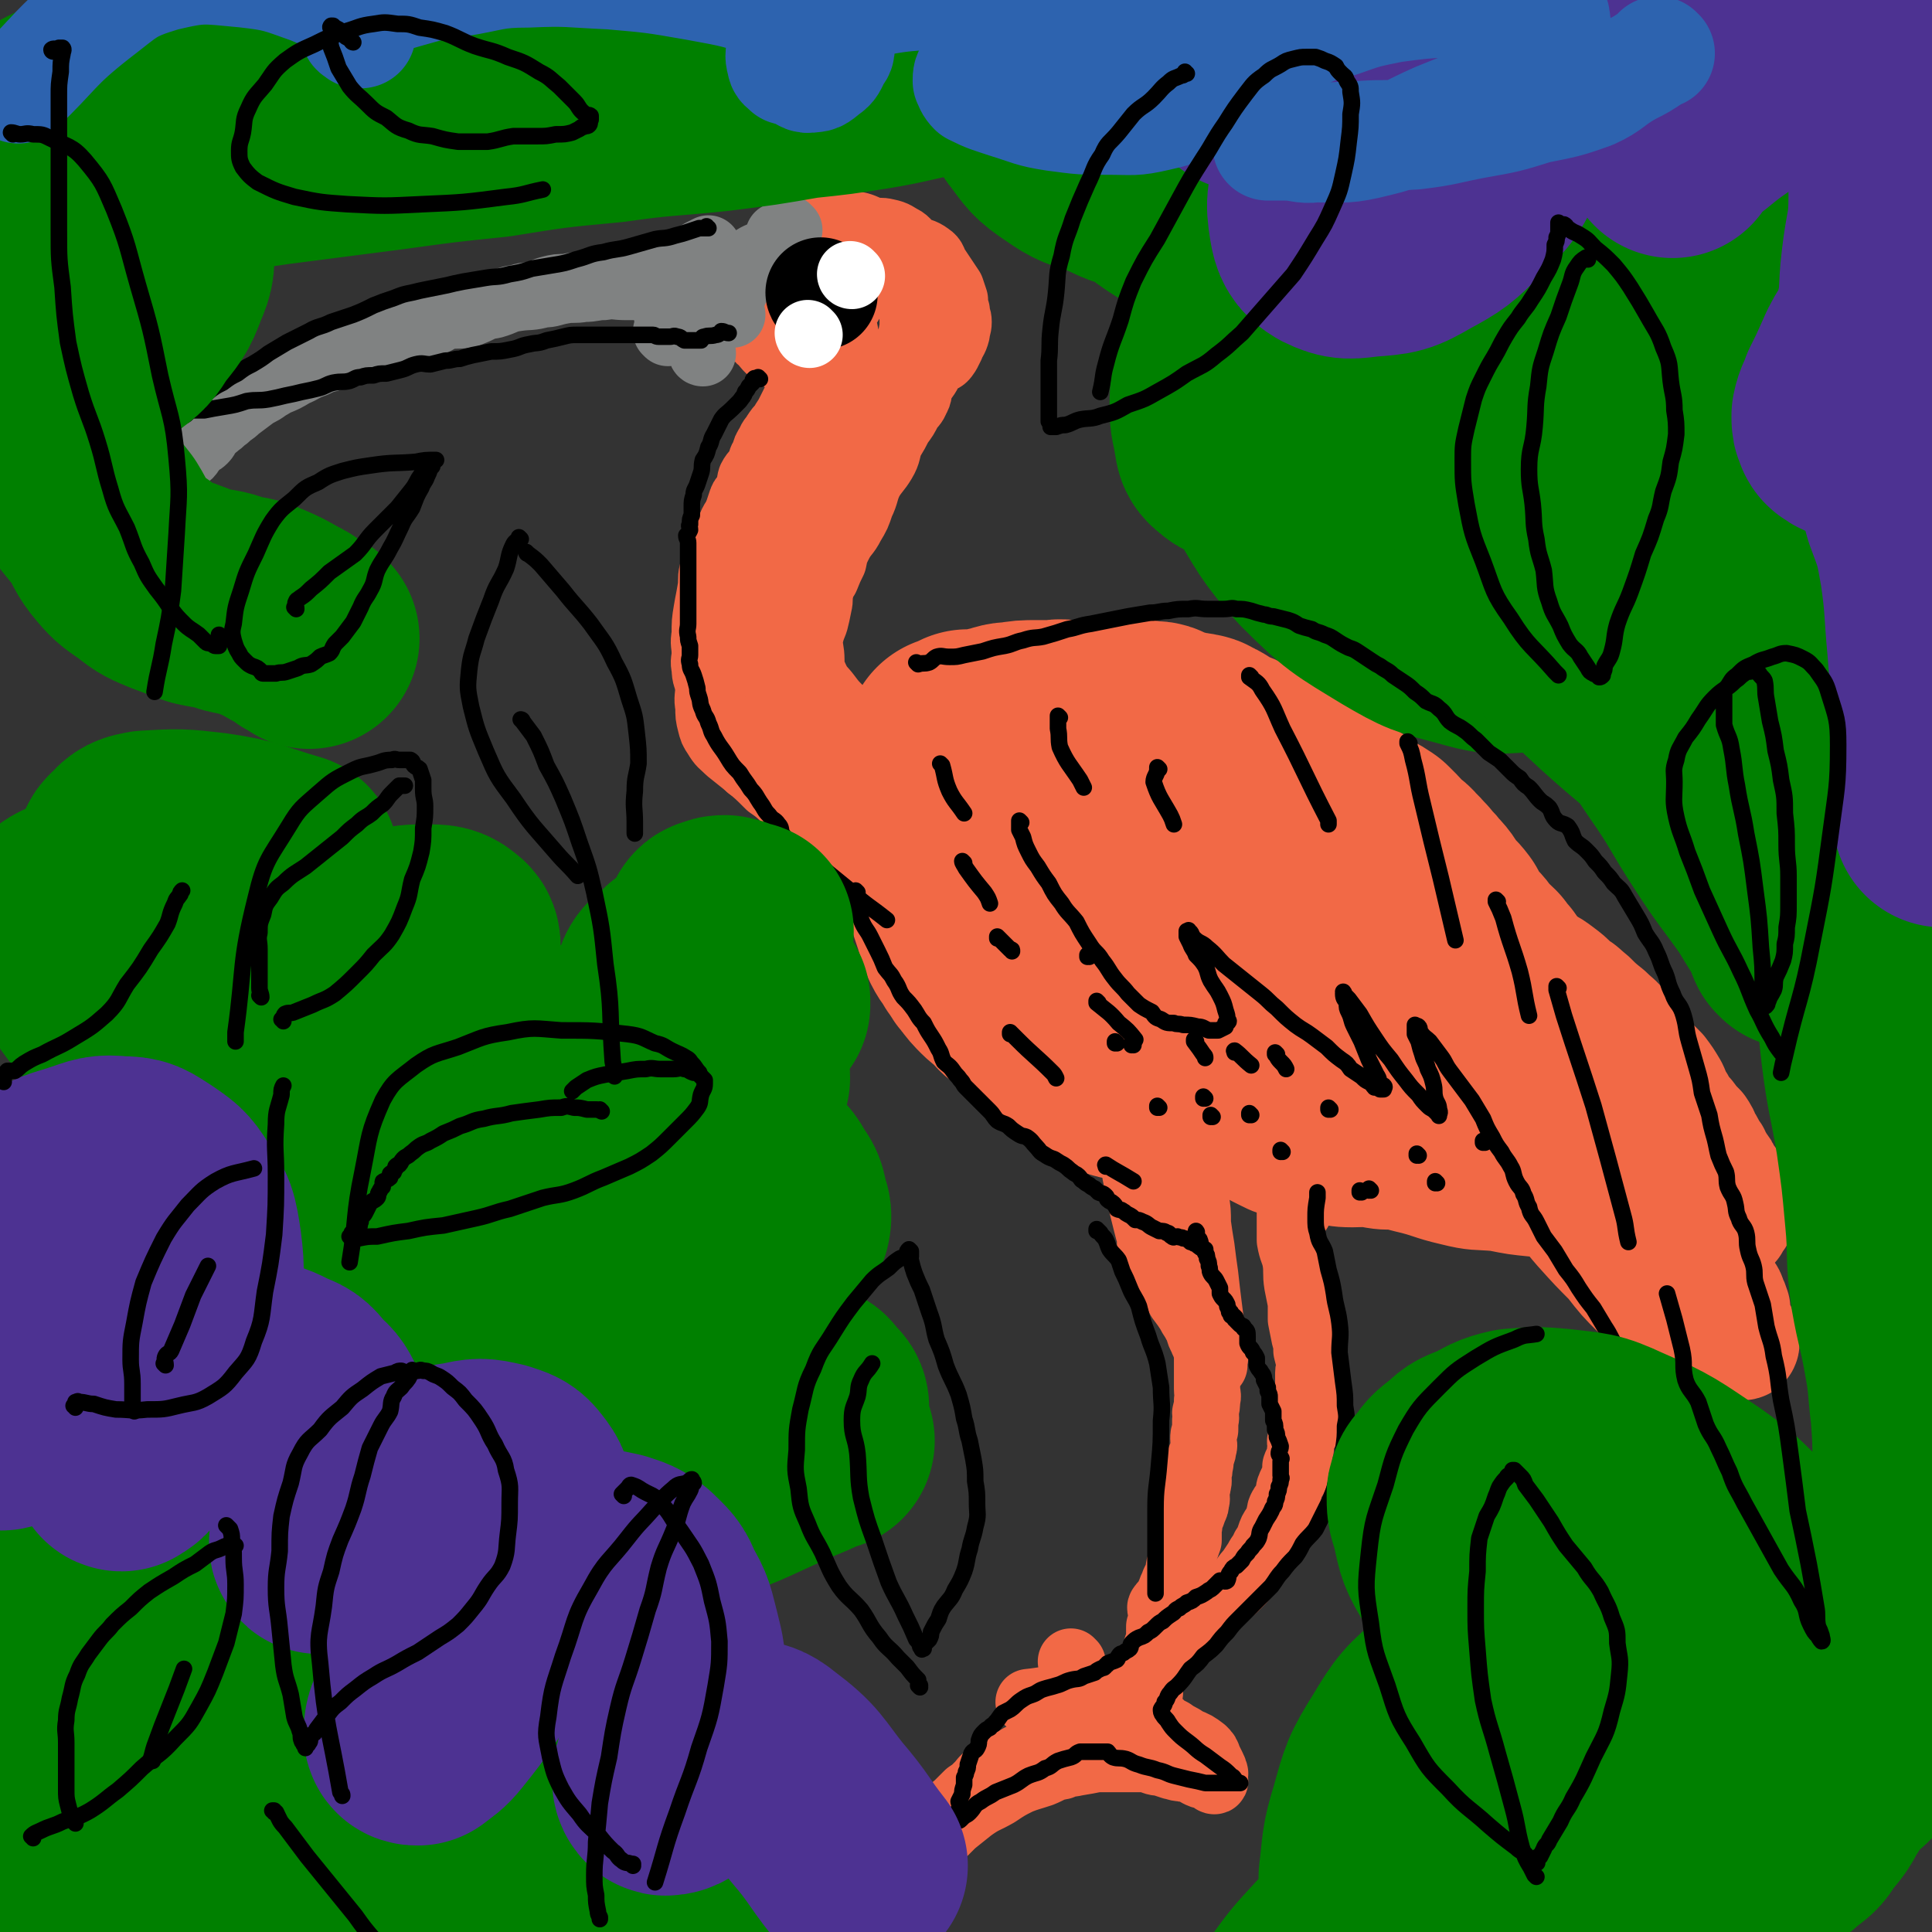 <svg viewBox='0 0 1050 1050' version='1.1' xmlns='http://www.w3.org/2000/svg' xmlns:xlink='http://www.w3.org/1999/xlink'><rect x="0" y="0" width="1050" height="1050" fill="#333333" stroke="none"/><g fill='none' stroke='#F26946' stroke-width='120' stroke-linecap='round' stroke-linejoin='round'><path d='M506,437c0,0 -1,-1 -1,-1 0,0 0,0 1,1 0,0 0,0 0,0 0,0 -1,-1 -1,-1 0,0 0,0 1,1 0,0 0,0 0,0 0,0 -1,-1 -1,-1 0,0 0,0 1,1 0,0 0,0 0,0 0,0 -1,-1 -1,-1 0,1 0,2 1,3 0,2 0,2 0,5 0,2 -1,2 0,4 0,2 0,2 0,5 1,3 2,3 3,7 2,4 1,5 3,9 1,5 2,5 4,9 2,5 3,4 4,9 2,6 2,6 4,12 1,4 1,4 3,9 2,4 3,4 5,8 3,3 2,4 5,7 3,4 3,4 6,7 3,3 3,2 6,5 3,3 3,4 6,6 4,3 4,3 8,6 3,2 3,2 6,4 3,2 3,2 5,4 1,2 1,2 3,4 1,1 1,1 3,2 2,1 2,2 4,3 2,1 2,1 4,2 2,2 2,2 5,4 1,1 1,1 3,2 1,2 1,2 3,3 2,1 2,1 3,2 3,1 3,1 5,2 1,1 1,1 3,2 3,1 3,0 5,1 3,0 4,0 6,1 3,0 3,1 5,2 2,0 2,0 4,0 3,-1 3,0 6,0 2,0 2,0 5,0 2,0 3,0 5,0 2,-1 2,-3 5,-3 2,-1 2,1 4,1 2,0 2,-1 5,-1 2,0 2,0 5,0 2,-1 2,-1 5,-2 3,-2 3,-2 6,-3 2,-1 2,-1 4,-2 3,-1 3,-1 5,-3 2,-2 2,-2 4,-4 1,-1 1,-1 2,-3 1,-2 1,-2 1,-3 1,-3 0,-3 -1,-5 -1,-4 0,-4 -1,-8 -1,-6 -2,-6 -4,-12 -3,-6 -3,-7 -6,-13 -3,-6 -4,-6 -8,-12 -4,-5 -4,-6 -8,-11 -4,-5 -5,-4 -9,-9 -5,-5 -4,-5 -10,-9 -4,-4 -5,-4 -10,-7 -4,-2 -4,-3 -9,-5 -6,-2 -6,-1 -11,-4 -5,-2 -5,-2 -10,-4 -5,-1 -5,-1 -9,-2 -5,-1 -5,-2 -10,-2 -4,-1 -5,0 -9,0 -4,0 -4,0 -9,0 -2,0 -2,-1 -4,0 -1,0 0,0 -1,1 0,0 -1,0 -1,0 0,1 0,1 0,2 1,0 1,0 1,0 2,0 2,0 3,1 5,2 5,2 10,4 6,3 6,2 12,5 6,3 6,3 12,6 5,3 5,3 10,5 5,2 5,1 10,3 3,2 3,2 5,4 2,1 1,2 3,3 0,1 0,1 0,2 1,1 1,1 1,1 0,0 0,0 -1,0 0,0 0,0 -1,0 -2,-1 -2,-1 -5,-1 -4,-1 -4,-1 -8,-2 -5,-1 -5,-1 -10,-3 -6,-2 -6,-2 -11,-4 -6,-2 -5,-3 -11,-5 -6,-2 -6,-1 -12,-4 -5,-2 -5,-2 -10,-5 -5,-3 -5,-3 -9,-6 -4,-2 -4,-1 -7,-4 -4,-3 -3,-4 -6,-8 -3,-3 -4,-3 -6,-6 -3,-3 -2,-3 -4,-6 -2,-3 -2,-3 -3,-6 -1,-3 -1,-3 -2,-6 -1,-3 -1,-2 -3,-5 -1,-2 -1,-2 -2,-4 -1,-2 0,-2 0,-4 -1,-2 0,-2 0,-3 0,-1 0,-1 0,-2 0,-1 0,-1 0,-2 0,0 -1,1 0,1 0,-1 0,-1 1,-2 1,-1 1,-1 2,-2 2,0 2,0 4,0 3,-1 3,-2 6,-2 4,-2 5,-2 9,-3 4,0 4,0 8,-1 3,-1 3,-2 7,-3 3,0 3,0 6,0 4,0 4,0 8,0 2,-1 2,-1 5,-1 3,-1 3,0 6,0 2,0 2,0 4,0 2,0 2,0 4,0 2,0 2,0 5,0 1,0 1,0 3,0 1,0 1,0 3,0 2,0 2,0 4,0 1,0 1,0 3,0 1,0 1,0 3,0 2,0 2,0 3,0 2,0 2,0 4,0 2,0 2,-1 4,0 2,0 2,0 4,1 2,0 3,-1 5,0 2,1 1,3 3,3 3,1 4,0 7,1 3,0 3,1 5,1 3,1 3,0 6,1 2,0 2,1 4,2 1,0 1,0 2,1 1,0 1,0 1,1 1,0 1,0 1,0 0,0 0,0 0,0 0,0 0,0 -1,0 -2,0 -2,0 -4,0 -1,0 -1,0 -3,0 -5,-1 -5,-1 -9,-1 -5,-1 -5,-1 -10,-1 -6,0 -6,0 -12,0 -6,0 -6,0 -12,0 -6,0 -6,0 -13,0 -5,0 -5,0 -11,0 -6,0 -6,0 -12,0 -5,0 -5,0 -10,0 -4,0 -4,0 -9,0 -4,0 -4,0 -8,0 -4,0 -4,0 -9,0 -2,0 -2,0 -5,0 -2,0 -2,0 -4,0 -2,0 -2,0 -3,0 -1,0 -1,0 -2,0 0,0 0,0 -1,0 0,0 0,0 0,0 0,0 0,0 0,0 0,0 -1,-1 -1,-1 0,0 0,1 1,1 0,0 0,0 0,0 2,-1 1,-2 3,-2 1,-1 1,-1 3,-2 3,0 3,0 6,0 4,-1 5,-1 9,-2 5,-1 5,-2 10,-2 6,-1 6,-1 12,-1 5,0 5,0 10,0 6,0 6,0 12,0 6,0 6,-1 12,0 6,0 6,0 12,1 7,1 7,2 14,3 5,1 5,1 10,1 6,1 6,1 11,2 5,1 4,2 8,4 4,2 4,2 8,3 4,2 4,1 8,2 3,1 3,2 6,4 4,1 4,1 7,3 2,1 2,2 5,3 4,2 3,2 7,5 4,2 4,1 8,4 3,2 3,2 6,4 4,2 4,1 8,3 3,2 3,2 7,5 3,2 3,2 6,4 3,2 3,2 6,4 3,2 3,2 6,4 2,1 2,1 5,3 2,2 2,2 4,4 2,2 2,3 4,5 3,2 4,2 6,5 3,2 2,3 5,5 3,4 3,3 6,7 4,4 3,4 6,8 3,4 4,4 7,8 2,4 1,4 4,8 2,3 3,3 5,5 3,3 3,4 5,7 3,3 3,2 6,5 2,3 2,3 4,5 2,3 2,3 4,6 1,2 2,2 4,4 1,2 1,2 3,4 1,2 1,2 3,3 1,1 1,1 2,3 1,1 0,1 1,2 1,1 1,1 2,2 1,1 1,1 2,3 2,2 1,2 3,4 2,3 2,2 4,5 2,2 2,2 3,5 2,2 2,2 4,5 1,3 1,3 3,6 1,2 1,2 2,4 2,2 2,2 4,4 1,2 1,2 3,4 1,3 1,3 3,5 1,2 2,1 3,3 1,1 1,1 2,3 1,1 1,1 1,2 '/></g>
<g fill='none' stroke='#F26946' stroke-width='60' stroke-linecap='round' stroke-linejoin='round'><path d='M640,550c0,0 -1,-1 -1,-1 0,0 0,0 0,1 0,0 0,0 0,0 1,0 0,-1 0,-1 0,0 0,0 0,1 0,0 0,0 0,0 1,0 0,-1 0,-1 0,0 0,0 0,1 0,0 0,0 0,0 2,3 2,3 4,5 1,3 1,3 4,6 2,3 2,3 5,6 3,3 2,4 6,7 3,3 4,3 8,6 3,2 3,2 6,5 4,3 4,4 8,6 3,2 4,0 7,2 4,1 4,2 7,3 4,1 4,0 8,1 4,0 4,0 7,1 4,0 4,0 7,0 3,0 3,1 6,1 4,0 4,-1 8,0 3,0 3,1 6,2 4,0 4,0 8,1 4,0 4,0 9,1 4,0 4,1 8,2 4,0 4,0 8,1 4,0 4,1 9,1 5,1 5,1 10,2 5,1 5,2 10,3 4,0 4,0 8,0 5,1 5,0 9,1 3,0 3,0 5,1 2,0 2,1 4,2 0,0 0,0 0,0 0,-1 1,-2 0,-2 -1,-2 -2,-1 -5,-2 -6,-2 -6,-2 -13,-4 -11,-4 -12,-3 -23,-7 -12,-4 -12,-4 -23,-9 -13,-5 -13,-5 -25,-11 -10,-4 -10,-5 -21,-9 -8,-4 -8,-4 -17,-8 -5,-3 -5,-4 -11,-7 -3,-2 -4,-1 -6,-3 -1,-1 0,-1 -1,-3 0,0 0,0 0,0 2,-1 2,-1 4,-1 4,-2 4,-4 9,-5 7,-1 7,0 14,0 9,-1 9,-1 18,-1 9,-1 9,-1 18,0 12,1 12,1 22,5 12,3 12,4 22,8 10,5 10,4 19,10 9,6 9,6 17,13 6,5 6,6 11,12 5,5 4,5 9,10 4,3 5,3 9,6 3,2 3,2 5,5 2,2 1,3 2,4 1,1 2,0 3,1 0,0 0,1 -1,1 -1,0 -1,-1 -2,-2 -2,0 -3,0 -5,0 -5,-1 -6,0 -11,-2 -10,-3 -10,-3 -20,-7 -10,-3 -10,-3 -19,-7 -9,-3 -10,-3 -18,-7 -7,-3 -7,-4 -14,-7 -4,-3 -4,-3 -9,-6 -3,-2 -3,-2 -5,-5 -2,-2 -2,-3 -2,-5 1,-4 2,-4 4,-8 4,-5 4,-5 8,-11 6,-6 6,-6 13,-12 7,-6 7,-6 14,-11 7,-4 7,-5 14,-8 5,-2 5,-2 11,-2 4,-1 4,0 8,0 2,0 2,-1 4,0 5,1 5,2 9,4 4,2 4,2 8,5 4,3 4,3 8,7 5,3 4,3 9,7 4,4 4,4 9,8 4,4 5,4 8,8 4,3 3,4 6,8 4,4 4,4 7,8 4,4 4,4 8,8 3,4 3,4 6,9 2,4 1,4 4,8 2,4 2,4 5,7 3,4 3,4 6,7 2,3 2,3 3,6 3,4 2,4 5,8 1,3 2,3 3,6 2,2 2,2 3,5 2,3 2,2 4,5 1,2 1,2 1,5 1,1 1,1 1,2 1,1 1,1 1,3 0,1 0,1 0,2 0,1 0,1 0,2 0,0 0,0 0,0 0,1 0,1 0,2 0,1 0,1 0,3 0,0 0,0 -1,1 0,1 -1,1 -1,2 -1,1 0,1 -1,1 -1,1 -1,1 -2,2 -2,0 -2,1 -3,1 -2,0 -2,-1 -4,-1 -5,-1 -5,-1 -9,-3 -8,-3 -8,-3 -15,-7 -10,-6 -9,-7 -18,-14 -9,-8 -9,-8 -18,-17 -9,-10 -9,-10 -18,-21 -6,-9 -6,-9 -12,-18 -5,-8 -5,-8 -10,-16 -3,-5 -3,-5 -7,-11 -2,-3 -3,-3 -5,-6 -2,-4 -2,-4 -3,-7 -1,-1 -1,-1 -1,-1 0,-1 1,0 1,0 '/><path d='M699,547c0,0 -1,-1 -1,-1 0,0 0,0 0,1 0,0 0,0 0,0 1,0 0,-1 0,-1 0,0 0,0 0,1 0,0 0,0 0,0 1,0 0,-1 0,-1 -1,2 -1,4 0,7 0,2 1,2 2,5 1,3 0,3 1,6 2,4 2,3 5,6 2,3 2,3 4,7 3,3 3,4 6,7 3,4 3,4 6,7 3,3 4,3 7,5 4,3 4,3 8,5 3,2 3,2 7,4 4,3 3,4 7,6 4,2 4,1 8,2 5,2 4,3 8,5 5,2 5,2 10,3 5,1 6,1 11,2 7,1 6,2 13,3 8,2 8,1 17,3 7,1 7,2 15,4 8,2 8,2 16,5 8,2 8,1 15,4 7,2 8,1 15,4 6,3 5,4 11,7 5,2 5,2 10,4 4,2 4,2 8,5 4,2 4,2 8,5 3,2 2,2 5,4 1,2 1,2 3,3 1,1 1,1 2,2 1,1 1,1 2,2 1,2 1,2 1,3 2,2 2,2 3,5 2,3 2,3 3,6 1,4 1,4 2,7 2,4 3,3 4,7 1,2 1,2 2,5 0,3 0,3 0,5 1,2 1,2 2,5 1,1 1,1 1,2 1,2 1,2 1,3 1,1 1,1 1,3 0,0 0,0 0,1 0,0 0,1 -1,1 -1,0 -1,0 -3,0 -2,-1 -2,-1 -4,-1 -5,-1 -5,-1 -9,-2 -6,-1 -7,-1 -13,-4 -6,-3 -7,-3 -13,-8 -8,-6 -8,-6 -15,-13 -8,-8 -8,-8 -15,-17 -6,-9 -7,-8 -12,-18 -4,-9 -3,-9 -7,-18 -3,-9 -3,-9 -6,-17 -3,-7 -2,-7 -5,-15 -1,-4 -1,-4 -3,-7 -1,-3 -1,-3 -1,-6 -1,-2 -1,-2 -1,-3 0,0 0,0 0,1 0,0 0,0 0,0 1,0 1,0 1,1 3,4 3,4 5,8 4,7 4,7 8,14 5,9 5,9 11,18 6,10 7,9 12,19 6,10 4,11 10,21 4,7 6,6 10,13 4,6 3,6 7,13 2,3 2,3 4,7 2,2 2,2 3,4 1,0 1,0 1,1 0,1 0,2 0,2 1,1 1,0 2,0 0,0 0,0 0,0 -1,0 -2,0 -3,0 -2,-3 -1,-4 -4,-8 -6,-7 -7,-7 -14,-13 -8,-8 -9,-8 -17,-16 -9,-9 -9,-9 -18,-19 -7,-8 -6,-8 -13,-16 -5,-6 -5,-6 -10,-12 -5,-6 -5,-6 -10,-12 -4,-5 -4,-5 -9,-9 -3,-4 -3,-4 -8,-7 -4,-3 -4,-3 -8,-6 -3,-2 -3,-2 -7,-3 -4,-2 -4,-1 -8,-2 -6,-2 -6,-3 -12,-5 -6,-1 -6,-1 -12,-2 -6,-1 -6,-2 -13,-3 -6,-2 -6,-2 -12,-3 -5,-1 -5,-1 -9,-2 -3,0 -3,0 -7,0 -1,0 -1,0 -2,0 0,0 -1,-1 -1,0 0,0 0,0 0,1 2,1 2,1 4,2 4,3 4,4 7,6 8,6 8,6 15,11 9,6 8,6 17,11 11,6 11,6 22,12 10,5 10,4 20,9 9,3 9,4 18,6 9,3 9,3 17,5 7,1 7,0 14,1 4,0 4,2 8,2 2,1 2,0 4,0 1,0 1,0 1,0 0,0 0,0 0,0 -1,0 -1,0 -2,0 -2,0 -2,0 -4,0 -4,0 -4,-1 -8,0 -8,0 -8,1 -16,1 -10,-1 -10,-1 -20,-3 -12,-1 -12,0 -24,-3 -13,-3 -12,-4 -25,-7 -11,-3 -11,-2 -22,-6 -10,-3 -10,-3 -20,-6 -8,-3 -8,-2 -16,-5 -6,-2 -6,-2 -11,-5 -4,-3 -4,-3 -8,-6 -4,-3 -4,-4 -8,-8 -2,-1 -2,-1 -4,-3 -1,-2 -1,-2 -2,-5 0,0 0,0 0,0 0,0 0,0 0,0 1,0 0,-1 0,-1 0,0 1,1 2,1 1,1 1,1 2,2 2,3 2,3 4,6 4,3 4,3 9,6 4,4 4,4 9,8 6,4 5,4 12,7 8,4 8,4 16,7 8,3 8,4 16,5 10,2 10,1 20,1 11,1 11,2 21,2 10,0 10,-1 20,-3 9,-1 9,-1 17,-2 6,-1 6,-1 12,-2 4,-1 4,-1 9,-2 2,0 2,0 4,0 1,-1 1,0 3,0 0,0 0,0 0,0 0,0 0,0 0,0 0,0 0,0 -1,0 -4,0 -4,-1 -9,0 -8,0 -8,0 -16,1 -9,0 -9,0 -18,1 -12,0 -12,0 -24,1 -12,0 -12,0 -23,1 -12,0 -12,2 -24,2 -9,0 -9,-1 -18,-2 -9,-2 -9,-1 -17,-3 -7,-1 -7,-1 -13,-4 -6,-3 -6,-3 -11,-6 -6,-5 -6,-5 -12,-9 -5,-5 -5,-5 -10,-10 -3,-3 -3,-3 -6,-6 -1,-1 -1,-1 -2,-2 '/></g>
<g fill='none' stroke='#F26946' stroke-width='36' stroke-linecap='round' stroke-linejoin='round'><path d='M621,587c0,0 -1,-1 -1,-1 0,0 0,0 0,1 0,0 0,0 0,0 1,0 0,-1 0,-1 0,0 1,1 0,1 -1,0 -1,0 -3,0 -1,0 -1,0 -2,0 0,0 0,0 0,0 0,0 0,-1 -1,0 0,1 0,1 -1,2 0,2 0,2 0,4 0,2 0,2 0,4 0,3 0,3 0,6 0,4 0,4 0,8 1,5 0,5 1,9 1,5 1,5 2,9 1,5 1,5 1,9 1,5 1,5 2,9 1,5 1,5 2,10 1,4 1,4 2,8 1,4 1,4 2,7 0,2 0,2 0,4 1,2 2,2 2,5 1,1 1,1 1,3 1,0 0,0 0,1 1,1 1,1 1,2 1,1 1,1 2,2 2,2 2,2 4,4 2,3 2,3 3,6 2,4 2,4 3,7 3,4 3,4 5,7 2,4 2,3 4,7 2,3 1,4 3,7 1,3 1,2 2,5 2,2 2,2 2,4 1,2 0,2 0,3 1,1 1,1 1,2 1,0 1,0 2,0 0,0 0,0 0,1 0,0 0,0 0,0 0,-1 0,-1 0,-2 0,-2 1,-2 0,-4 0,-6 -1,-6 -1,-11 -1,-7 -1,-7 -2,-15 -1,-8 -1,-8 -2,-17 -1,-7 -1,-7 -2,-15 -1,-6 -1,-6 -2,-13 0,-7 0,-7 -1,-13 0,-5 0,-5 0,-10 -1,-4 -1,-4 -2,-8 0,-3 0,-3 -1,-7 0,-2 0,-2 0,-4 -1,-1 -1,-1 -1,-2 0,0 0,0 0,0 0,0 0,0 0,0 1,0 0,-1 0,-1 0,0 0,0 0,1 0,0 0,0 0,0 1,0 0,-1 0,-1 0,0 0,0 0,1 1,0 0,0 0,1 0,1 0,1 0,2 0,2 0,2 0,3 0,3 0,3 0,6 0,3 0,3 0,7 0,4 0,4 0,9 1,6 0,6 1,12 1,6 2,6 3,12 0,4 0,4 0,9 1,5 1,5 2,10 0,5 0,5 0,9 1,4 2,4 2,8 1,4 1,4 2,8 0,4 0,4 0,9 1,3 0,3 0,7 0,3 0,3 0,7 0,2 0,2 0,4 0,3 0,3 0,6 0,3 0,3 0,5 0,3 1,3 0,6 0,3 0,3 -1,7 0,2 1,2 0,4 0,3 0,3 0,5 -1,3 -1,3 -1,5 0,3 1,3 0,5 0,3 -1,3 -2,6 0,2 1,2 0,3 0,3 0,3 -1,6 0,2 1,2 0,5 0,2 -1,2 -1,5 0,2 1,2 0,4 0,2 0,2 -1,4 -1,3 -1,3 -2,5 -1,3 0,3 -1,5 0,4 0,4 0,7 -1,3 -1,3 -2,5 -1,4 -1,4 -2,7 -2,3 -1,3 -2,7 -1,2 -1,2 -2,4 -1,3 -1,2 -2,5 -1,2 -1,3 -2,5 -1,2 -2,1 -3,3 -1,1 0,1 0,3 0,1 0,1 0,1 0,1 0,1 0,2 0,1 0,1 0,2 0,1 1,1 0,2 0,0 0,0 -1,1 0,1 0,1 0,2 0,1 0,1 0,2 0,1 0,1 0,1 0,2 1,2 0,3 0,1 -1,1 -1,2 -1,2 0,2 -1,4 0,2 1,3 0,5 -2,2 -2,2 -4,4 -2,2 -2,2 -3,4 -2,2 -1,2 -3,4 -1,1 -1,1 -3,3 -2,2 -1,2 -3,4 -2,3 -2,3 -5,5 -2,2 -3,1 -5,3 -2,1 -2,2 -5,4 -3,1 -4,0 -7,2 -4,2 -4,2 -8,5 -4,2 -4,2 -9,4 -5,3 -5,3 -9,5 -5,3 -5,3 -10,5 -5,3 -5,3 -9,5 -4,3 -4,2 -8,5 -3,2 -3,3 -5,5 -3,3 -3,3 -6,5 -3,3 -3,3 -5,5 -3,3 -3,2 -5,5 -2,2 -3,2 -5,4 -1,3 -1,3 -3,5 -1,2 -1,2 -2,4 -1,1 -1,1 -2,2 -1,2 -2,2 -3,4 0,0 0,0 1,0 0,1 0,1 0,2 0,0 0,0 0,-1 0,0 -1,0 0,0 1,-1 1,0 2,-1 3,-2 3,-2 6,-5 4,-4 4,-4 8,-8 5,-4 5,-4 10,-8 7,-5 7,-4 14,-8 6,-4 6,-4 12,-7 5,-2 6,-2 12,-4 5,-2 5,-3 11,-4 4,-2 4,-1 8,-2 6,-1 6,-1 11,-2 4,0 4,0 8,0 3,0 3,0 6,0 3,0 3,0 6,0 4,0 4,0 7,0 4,1 4,2 8,2 3,1 3,1 6,2 2,0 2,1 5,1 3,1 3,-1 6,0 2,1 2,2 3,3 2,1 2,1 3,1 2,0 2,0 3,0 1,1 1,1 1,1 1,1 1,2 2,2 0,1 0,1 0,0 1,0 0,-1 0,-1 0,-1 0,-1 0,-2 0,-1 1,-1 0,-2 0,-2 -1,-2 -1,-3 -1,-2 -1,-2 -2,-4 -1,-3 -1,-3 -3,-5 -4,-3 -4,-3 -9,-5 -4,-3 -4,-2 -8,-5 -4,-2 -4,-2 -7,-5 -3,-2 -3,-2 -5,-4 -2,-2 -4,-1 -3,-3 0,-4 1,-5 3,-9 '/><path d='M706,658c0,0 -1,-1 -1,-1 0,0 0,1 0,1 0,-2 0,-2 -1,-4 0,-1 1,-1 0,-1 0,-1 0,-1 -1,-1 0,0 0,0 0,0 0,0 0,0 0,0 1,0 0,-1 0,-1 0,0 0,0 0,1 0,1 -1,1 -2,2 0,2 0,2 0,5 0,3 0,3 0,6 0,4 0,4 0,9 1,6 2,6 3,11 1,6 0,7 1,13 1,5 1,5 2,10 0,5 0,5 0,9 1,5 1,5 2,10 1,3 1,3 1,7 1,4 1,4 2,8 0,2 -1,2 -1,4 0,2 0,2 0,5 0,2 0,2 0,4 0,2 0,2 0,4 0,2 0,2 0,4 0,2 1,2 0,5 0,2 0,2 -1,4 0,3 1,3 0,5 -1,3 -2,2 -3,5 -1,2 0,2 0,5 -1,2 0,2 -1,5 0,2 -1,2 -2,5 0,2 0,2 0,5 -1,3 -2,3 -3,6 -1,2 0,2 -1,5 0,1 0,1 -1,3 -2,2 -2,2 -3,4 -1,2 0,3 -1,4 0,3 -1,3 -2,5 -2,3 -2,3 -3,6 -1,3 -1,3 -3,6 -1,3 -2,3 -4,7 -2,3 -2,3 -4,6 -3,3 -2,3 -5,6 -4,4 -4,4 -8,7 -5,4 -5,3 -9,7 -4,3 -4,3 -8,6 -4,3 -5,3 -9,6 -3,2 -2,3 -5,6 -1,1 -1,1 -2,2 '/><path d='M560,926c0,0 -1,-1 -1,-1 0,0 0,0 0,0 0,0 0,0 0,0 1,1 0,0 0,0 0,0 0,0 0,0 0,0 0,0 0,0 10,-1 10,-2 19,-2 12,0 12,1 23,2 '/><path d='M583,904c0,0 -1,-1 -1,-1 0,0 0,0 0,0 0,0 0,0 0,0 1,1 0,0 0,0 0,0 0,0 0,0 '/><path d='M515,462c0,0 -1,-1 -1,-1 0,0 0,0 1,1 0,0 0,0 0,0 -2,0 -2,-1 -3,0 -1,0 -1,1 -1,1 -1,1 -1,0 -2,1 0,0 1,0 1,1 -1,0 -1,0 -1,0 0,0 0,0 0,0 -1,0 -1,0 -2,0 -1,0 -1,0 -1,0 -1,0 -1,0 -2,0 -2,-1 -2,-1 -3,-1 -2,-1 -2,-1 -4,-1 -3,0 -3,0 -5,0 -3,-1 -3,-2 -6,-3 -3,-1 -3,-1 -6,-3 -3,-2 -3,-2 -6,-4 -3,-2 -3,-1 -6,-3 -2,-2 -2,-2 -4,-4 -3,-2 -4,-1 -7,-4 -2,-1 -2,-2 -4,-4 -1,-2 -2,-2 -3,-3 -2,-2 -2,-2 -5,-4 -2,-3 -1,-3 -4,-5 -1,-1 -1,-1 -3,-3 -1,-1 -1,-1 -2,-2 -2,-2 -1,-2 -3,-4 -2,-1 -3,0 -4,-2 -2,-1 0,-2 -1,-4 -1,-2 -2,-2 -4,-4 -1,-2 0,-2 -2,-4 -1,-1 -2,-1 -3,-2 -2,-2 -2,-3 -4,-4 -1,-2 -2,-1 -3,-2 -1,-2 -1,-3 -2,-5 -1,-2 -1,-2 -3,-4 -2,-3 -2,-2 -4,-5 -1,-1 -1,-2 -1,-4 -1,-3 0,-3 -2,-6 -1,-3 -2,-3 -3,-6 -2,-3 -2,-3 -3,-7 -1,-2 -1,-2 -2,-5 -1,-4 -1,-4 -1,-7 -1,-3 -1,-3 -1,-6 -1,-3 0,-3 0,-6 0,-2 0,-2 0,-4 0,-2 0,-2 0,-4 0,-1 0,-1 0,-3 0,-3 -1,-3 0,-6 0,-2 0,-2 1,-5 1,-4 1,-4 2,-7 1,-3 1,-3 2,-7 1,-3 1,-3 2,-6 1,-3 1,-3 2,-7 1,-3 1,-3 2,-7 1,-3 1,-3 2,-6 1,-3 3,-2 4,-5 1,-4 0,-4 1,-7 2,-4 3,-3 5,-7 1,-2 0,-3 2,-5 1,-4 1,-4 3,-7 1,-3 2,-3 3,-5 2,-3 2,-3 4,-5 1,-2 1,-2 3,-5 1,-2 1,-2 2,-4 1,-2 1,-2 2,-4 2,-2 2,-2 3,-4 1,-2 1,-2 2,-4 1,-2 1,-2 1,-4 1,-1 1,-1 1,-3 0,-1 0,-1 1,-1 0,-1 0,-1 0,-1 0,-1 0,-1 0,-1 0,-1 0,-1 0,-1 0,0 0,0 0,0 0,-1 0,-1 0,-2 -1,0 -1,1 -1,1 -1,0 -1,0 -2,0 0,0 0,0 0,0 -1,-1 -1,-1 -2,-1 -1,-1 -1,-1 -2,-1 -2,0 -2,1 -4,0 -2,-1 -1,-2 -3,-3 -2,-1 -2,-1 -4,-2 -2,-1 -2,0 -4,-1 -2,-2 -2,-2 -3,-4 -2,-1 -2,-1 -3,-3 -1,-1 -2,-1 -3,-3 -1,-2 -1,-3 -1,-5 -1,-2 0,-2 0,-4 0,-2 0,-2 0,-4 0,-3 -1,-3 0,-5 0,-3 0,-3 2,-6 1,-4 1,-4 4,-7 2,-2 2,-1 5,-4 2,-2 2,-3 5,-4 2,-1 2,0 5,-1 3,-1 3,-2 6,-3 2,0 2,0 5,0 3,0 3,0 5,0 2,0 3,-1 5,0 3,1 2,2 6,2 2,1 2,0 5,1 2,0 2,0 5,0 2,1 3,1 5,2 3,1 3,2 5,3 2,1 3,0 5,1 3,2 2,2 5,4 1,1 2,0 3,2 1,1 1,2 2,4 1,2 2,2 4,4 1,2 0,2 0,5 1,3 0,3 1,7 0,3 0,3 0,6 -1,5 -1,5 -2,11 -1,5 0,5 -2,10 -1,4 -1,4 -3,9 -2,3 -3,3 -5,6 -1,3 0,3 -2,6 -1,1 -2,1 -3,2 -1,0 -1,1 -2,1 -1,0 -1,-1 -3,-1 0,-1 0,-1 0,-1 -1,-2 -1,-2 -1,-3 0,-2 0,-3 0,-5 -2,-3 -3,-2 -4,-5 -2,-5 -2,-5 -3,-10 -2,-4 -2,-4 -4,-9 -2,-5 -2,-5 -3,-10 -1,-4 -1,-4 -2,-8 -1,-3 -1,-3 -2,-5 -2,-3 -3,-2 -5,-5 -2,-2 -1,-3 -3,-4 -1,-1 -1,0 -2,0 -2,0 -2,-1 -3,-1 -1,0 -1,0 -2,0 0,0 0,0 1,0 0,0 0,0 0,0 0,0 -1,-1 -1,-1 1,1 2,1 3,3 2,1 2,1 4,2 2,2 2,1 4,3 2,2 2,2 3,4 2,2 2,2 3,4 1,0 1,0 1,1 0,1 0,1 0,2 0,1 0,1 0,1 -1,0 -1,0 -1,0 -3,-1 -2,-2 -5,-3 -3,-1 -3,0 -6,-2 -3,-2 -3,-2 -5,-5 -3,-3 -3,-3 -6,-7 -1,-2 -2,-2 -3,-5 -2,-3 -2,-3 -2,-7 -1,-1 -1,-2 0,-3 0,-1 0,-1 1,-1 1,-1 1,-1 2,-2 1,0 2,0 3,0 2,0 2,0 4,0 2,0 2,-1 4,0 3,1 3,1 6,2 2,2 3,1 5,3 2,2 1,3 3,4 2,2 3,1 5,2 1,2 0,3 1,5 0,2 1,2 1,3 0,1 -1,1 -2,2 -1,1 0,1 0,2 -1,2 -1,2 -2,3 -2,2 -2,1 -4,2 -1,1 -1,1 -2,2 -2,0 -3,0 -5,0 -2,-1 -2,-2 -4,-3 -3,0 -3,1 -5,0 -3,-1 -3,-2 -6,-3 -3,-2 -3,-2 -5,-4 -2,-1 -1,-2 -2,-4 -1,-1 -3,0 -3,-2 -1,-2 0,-2 1,-5 1,-2 1,-2 2,-4 2,-2 1,-2 3,-4 2,-3 2,-3 5,-5 3,-1 4,0 8,-1 4,-1 4,-1 7,-2 4,0 4,1 7,1 3,0 3,0 6,1 3,0 3,0 6,1 3,2 3,2 7,4 3,2 2,2 5,5 4,3 5,2 8,6 3,4 3,4 4,9 2,4 2,4 3,8 2,4 2,4 3,8 1,4 0,4 0,9 1,2 1,2 1,5 -1,3 0,4 -2,7 -1,2 -1,2 -3,4 -2,3 -2,4 -4,6 -3,2 -4,1 -7,2 -3,1 -3,2 -7,3 -4,1 -4,0 -8,0 -5,0 -5,1 -10,0 -6,-1 -6,-1 -12,-4 -5,-2 -5,-3 -10,-6 -4,-2 -4,-2 -9,-4 -4,-3 -4,-3 -7,-6 -3,-3 -3,-4 -5,-8 -3,-3 -3,-3 -4,-7 -2,-4 -2,-4 -3,-8 0,-4 0,-4 0,-8 -1,-3 -1,-3 0,-5 1,-4 1,-4 3,-7 2,-4 2,-5 4,-8 2,-3 3,-3 5,-6 3,-3 3,-3 6,-5 3,-3 3,-3 7,-5 4,-1 4,0 8,-1 3,-1 3,-2 6,-2 4,-1 4,0 8,0 4,0 4,-1 8,0 5,1 5,2 9,3 4,1 4,0 8,1 5,1 5,2 9,4 3,2 2,3 6,5 3,2 4,1 8,4 3,2 2,3 4,6 2,3 2,3 4,6 2,3 2,3 4,6 1,3 1,3 2,6 0,3 0,3 1,6 0,3 1,3 1,6 0,3 -1,4 -1,6 -1,4 -2,4 -3,7 -1,2 -1,2 -2,4 -2,3 -2,3 -5,4 -2,1 -2,1 -5,2 -3,1 -3,2 -7,3 -3,1 -4,1 -7,1 -5,0 -5,-1 -10,-1 -5,-1 -5,-1 -11,-2 -5,-1 -5,-1 -11,-3 -6,-2 -6,-1 -12,-3 -4,-2 -4,-2 -9,-4 -4,-2 -3,-3 -7,-5 -3,-3 -3,-3 -6,-6 -3,-2 -2,-2 -4,-5 -2,-2 -3,-1 -4,-4 -2,-3 -2,-3 -2,-7 -1,-3 -1,-3 0,-6 0,-3 1,-2 2,-5 1,-3 0,-3 2,-6 4,-4 4,-4 8,-6 4,-3 5,-2 9,-4 5,-3 5,-3 10,-5 6,-1 6,-1 12,-1 4,0 4,0 9,0 4,0 4,0 8,1 4,0 4,0 8,1 3,1 3,1 7,3 2,1 2,2 5,4 3,2 3,2 6,5 2,3 2,3 4,7 2,2 2,2 3,6 1,3 1,3 2,6 0,3 0,3 1,5 0,3 0,3 1,5 0,3 0,3 0,6 0,2 0,2 0,3 -1,4 -1,4 -1,7 -1,4 -1,4 -3,8 -1,3 -1,3 -3,6 -2,4 -3,4 -5,8 -1,3 0,4 -2,7 -1,3 -2,3 -4,6 -2,4 -2,4 -5,8 -2,4 -2,4 -5,9 -2,5 -1,6 -4,11 -3,5 -4,5 -7,10 -3,6 -2,7 -5,13 -2,6 -2,6 -5,11 -3,6 -4,5 -7,11 -2,4 -2,4 -3,9 -2,4 -2,4 -4,9 -2,3 -2,3 -3,7 -1,4 0,4 -1,8 -1,5 -1,5 -2,9 -2,5 -2,5 -3,10 0,5 1,5 1,11 0,4 -1,4 0,9 0,5 -1,5 1,9 1,6 2,6 4,11 3,5 3,5 6,10 3,5 3,5 7,9 4,5 4,4 10,8 5,5 5,5 11,8 5,3 5,3 11,6 5,3 5,3 11,6 4,1 5,1 9,2 3,1 3,1 6,3 2,0 3,0 5,1 1,0 1,0 2,1 0,0 0,0 1,1 0,0 0,0 0,0 0,0 -1,-1 -1,-1 0,0 0,1 0,1 -1,-1 -1,-1 -2,-1 -3,-2 -3,-2 -6,-4 -6,-3 -6,-2 -12,-5 -8,-4 -8,-5 -15,-10 -8,-5 -8,-5 -16,-11 -7,-5 -7,-6 -14,-12 -6,-6 -6,-6 -11,-12 -5,-7 -5,-7 -8,-15 -4,-8 -3,-8 -6,-16 -2,-8 -3,-8 -4,-17 -1,-7 -1,-8 0,-16 0,-8 0,-8 2,-16 1,-7 1,-7 3,-14 2,-7 2,-7 5,-14 3,-7 3,-7 6,-14 3,-6 2,-6 5,-13 2,-5 3,-5 5,-10 2,-5 2,-5 4,-10 1,-3 2,-3 3,-7 0,-1 0,-1 0,-3 0,0 0,0 1,0 0,0 0,0 0,0 0,0 -1,-1 -1,-1 -1,1 -1,1 -1,2 0,2 0,2 0,4 -2,3 -3,2 -4,5 -3,4 -2,4 -4,9 -3,7 -3,7 -6,14 -3,7 -3,7 -5,13 -2,7 -2,8 -4,15 -2,6 -3,6 -4,13 -2,6 -1,7 -2,13 -1,7 0,7 0,14 -1,5 -1,5 0,11 0,6 0,6 2,12 1,6 2,6 4,11 3,6 2,6 5,12 2,4 3,4 6,8 3,4 3,4 7,8 2,3 2,3 5,5 3,3 3,4 6,6 2,1 2,0 4,2 1,1 1,2 2,3 1,1 2,0 3,1 1,0 0,0 0,1 -1,0 -1,0 -2,0 -1,0 -1,0 -2,0 -3,-3 -3,-3 -6,-6 -5,-5 -5,-5 -10,-11 -5,-6 -7,-5 -11,-12 -5,-7 -4,-8 -7,-16 -3,-9 -3,-10 -5,-19 -1,-10 -1,-10 -2,-20 0,-11 1,-11 1,-23 1,-9 1,-9 3,-19 1,-9 2,-9 4,-18 2,-7 2,-7 4,-14 1,-5 1,-6 3,-10 2,-3 2,-3 4,-5 1,-2 1,-2 3,-3 1,0 1,0 2,0 0,0 0,0 1,0 0,0 0,0 0,0 0,0 0,0 0,0 -1,0 -1,0 -1,1 -2,2 -1,2 -3,4 -1,2 -1,2 -3,5 -3,3 -3,3 -5,6 -4,6 -3,6 -7,11 -3,6 -3,6 -6,11 -4,6 -4,6 -7,13 -3,6 -3,6 -5,12 -2,5 -2,5 -4,11 -2,6 -2,5 -3,12 -1,5 -1,5 -1,11 -1,6 0,6 0,13 0,7 -1,7 0,14 0,5 0,5 1,11 1,7 1,7 4,13 2,7 3,7 5,12 3,7 3,7 7,13 3,6 3,6 7,11 4,5 4,5 8,9 3,5 3,5 7,9 3,4 3,4 6,7 3,3 4,2 7,5 2,1 2,1 4,3 2,1 2,1 3,3 1,0 1,0 1,1 0,0 0,1 1,1 0,0 1,-1 1,0 0,0 -1,2 -1,2 -1,0 -1,-2 -2,-3 -1,0 -1,0 -3,0 -3,-1 -3,0 -6,-2 -6,-3 -5,-4 -11,-7 -8,-5 -9,-4 -16,-9 -8,-5 -7,-6 -15,-12 -6,-5 -6,-5 -12,-11 -5,-5 -5,-6 -9,-12 -4,-6 -6,-6 -8,-12 -2,-8 -1,-9 -1,-17 -1,-7 -1,-7 -1,-13 0,-8 0,-8 2,-15 2,-8 3,-8 6,-16 3,-7 4,-7 7,-14 3,-5 3,-6 6,-11 3,-5 4,-5 7,-10 3,-3 2,-3 5,-6 1,-2 1,-2 3,-4 0,0 0,0 1,-1 1,-2 2,-2 2,-3 1,0 0,1 0,1 -1,0 -1,0 -2,0 0,0 0,0 0,0 -1,1 -1,1 -1,2 -1,1 -1,1 -2,2 -2,2 -3,2 -4,5 -2,2 0,3 -1,6 -2,4 -2,4 -4,8 -2,4 -2,4 -3,9 -1,6 -1,6 -2,13 -1,6 -1,6 -2,13 0,7 0,7 0,14 -1,6 -1,6 0,13 0,6 0,6 0,13 1,6 1,6 2,12 1,7 1,7 3,13 2,8 3,7 6,14 4,7 3,8 7,14 3,5 4,5 8,10 4,4 4,5 8,8 4,3 4,3 9,6 3,2 3,2 6,4 3,2 3,2 6,3 1,1 2,0 3,1 1,0 1,0 2,1 0,0 1,-1 1,0 0,0 -1,1 -1,1 -1,0 -2,-1 -3,-1 -1,-1 -1,-2 -3,-3 -4,-3 -4,-3 -8,-6 -6,-3 -6,-3 -11,-6 -6,-4 -6,-4 -13,-8 -5,-4 -5,-5 -11,-9 -6,-6 -6,-6 -12,-11 -5,-4 -5,-4 -10,-8 -4,-4 -4,-3 -7,-8 -2,-3 -2,-3 -3,-7 -1,-4 -1,-4 -1,-9 -1,-5 0,-5 0,-11 0,-7 -1,-7 0,-13 0,-10 0,-11 2,-20 2,-11 2,-11 6,-21 3,-9 2,-9 7,-17 6,-10 7,-10 14,-19 0,0 0,0 1,0 '/><path d='M458,257c0,0 -1,-1 -1,-1 0,0 0,1 1,1 0,0 0,0 0,0 0,0 -1,0 -1,-1 0,-1 0,-1 0,-2 0,0 0,0 0,0 -1,-1 -1,-1 -2,-2 -2,-1 -2,-2 -3,-3 -1,0 0,1 0,1 -1,0 -1,0 -2,0 -2,0 -2,0 -3,0 -1,0 -1,0 -2,0 -3,0 -3,0 -5,0 -2,0 -3,-1 -5,0 -4,1 -3,1 -7,3 -3,2 -3,1 -6,4 -4,2 -3,3 -6,6 -4,3 -5,2 -8,6 -3,4 -3,4 -6,9 -2,4 -3,3 -5,8 -2,4 -2,4 -4,8 -2,4 -1,4 -3,8 -1,4 -2,4 -3,9 -1,4 0,5 -1,10 -1,6 -1,5 -2,11 -1,6 -1,6 -1,13 -1,5 0,5 0,10 0,4 -1,4 0,8 0,5 1,5 2,9 1,5 0,5 2,10 4,10 6,9 11,18 5,8 4,8 9,17 '/></g>
<g fill='none' stroke='#808282' stroke-width='36' stroke-linecap='round' stroke-linejoin='round'><path d='M370,162c0,0 -1,-1 -1,-1 0,0 0,1 1,1 0,0 0,0 0,0 0,0 -1,-1 -1,-1 0,0 0,1 1,1 0,0 0,0 0,0 0,0 -1,0 -1,-1 2,-1 3,0 5,-1 0,-1 0,-1 0,-2 0,0 0,0 0,0 0,0 0,0 1,0 0,0 0,0 0,0 0,0 1,0 1,0 0,0 0,0 0,0 0,0 0,0 0,0 0,0 0,0 1,0 0,0 0,0 0,0 0,0 -1,-1 -1,-1 0,0 1,1 1,1 -1,0 -1,0 -1,0 -2,-1 -2,-1 -3,-1 -2,-1 -2,-1 -4,-1 -4,-1 -4,0 -8,0 -5,0 -5,0 -10,0 -5,0 -5,0 -11,0 -6,0 -6,-1 -12,0 -5,0 -5,1 -11,1 -5,1 -6,0 -11,1 -6,1 -6,2 -11,2 -7,2 -7,1 -14,2 -7,1 -6,2 -13,4 -7,1 -7,1 -13,3 -6,1 -6,0 -12,2 -6,2 -6,2 -13,5 -6,2 -6,2 -12,4 -6,2 -6,1 -13,3 -6,2 -6,2 -13,5 -5,2 -5,2 -10,4 -6,2 -6,2 -11,4 -5,2 -5,2 -10,4 -4,2 -4,2 -8,5 -4,3 -4,3 -8,6 -4,3 -4,2 -8,5 -4,3 -4,3 -8,6 -3,3 -3,2 -6,5 -3,2 -2,2 -5,4 -2,2 -2,1 -4,3 -2,2 -1,3 -3,5 -2,2 -2,1 -4,3 -1,1 -1,1 -2,2 -1,1 -1,2 -2,3 -1,0 -1,0 -3,0 0,0 0,1 0,1 0,0 0,0 0,0 0,0 0,-1 -1,-1 0,0 1,1 1,1 0,0 0,0 0,0 0,-1 0,-1 0,-1 0,-1 0,-1 0,-2 0,-1 0,-1 1,-1 1,-1 1,-1 3,-2 0,0 0,0 0,0 0,-2 0,-2 1,-3 0,-1 0,-1 1,-1 1,-1 2,0 3,-1 1,-1 1,-1 2,-2 0,-2 0,-1 1,-2 2,-2 1,-3 3,-4 1,-2 2,-1 4,-2 2,-2 2,-3 4,-5 4,-2 4,-2 8,-4 5,-2 5,-2 9,-5 5,-2 5,-2 10,-5 5,-2 5,-2 10,-5 5,-2 5,-3 11,-5 4,-2 4,-2 8,-3 5,-2 5,-3 10,-5 4,-2 4,-2 9,-4 4,-2 4,-3 9,-4 4,-2 4,-1 9,-2 4,-1 3,-2 7,-3 5,-1 5,0 10,-1 5,-1 5,-3 10,-4 5,-1 5,0 11,-1 5,-2 5,-2 9,-4 5,-2 5,-2 10,-3 4,-1 4,-2 8,-2 5,-2 5,-1 9,-2 5,-1 5,-2 9,-3 4,-1 4,-1 9,-1 4,-1 4,-1 8,-1 4,-1 4,0 9,-1 5,-1 5,-2 10,-2 4,-1 4,0 8,0 5,0 5,0 9,-1 3,0 3,0 7,0 3,0 3,0 6,0 3,0 3,0 6,0 '/><path d='M363,181c0,0 -1,-1 -1,-1 0,0 1,1 1,1 0,-1 0,-1 0,-2 0,-1 0,-1 0,-1 0,0 0,0 0,0 0,-2 0,-2 0,-3 0,-2 -1,-2 0,-4 0,-2 0,-2 1,-4 0,-4 0,-4 1,-7 1,-3 1,-3 2,-6 1,-3 1,-4 3,-7 5,-5 6,-5 11,-10 2,-1 2,-1 4,-2 '/><path d='M398,171c0,0 -1,-1 -1,-1 0,0 0,1 1,1 0,0 0,0 0,0 -1,-1 -1,-1 -1,-2 0,-1 0,-1 0,-1 0,0 0,0 0,0 0,0 -1,-1 -1,-1 0,0 1,1 1,1 0,-3 0,-3 1,-6 1,-4 1,-3 3,-7 1,-4 1,-4 3,-8 2,-3 2,-3 5,-6 1,-1 1,-1 3,-2 '/><path d='M382,192c0,0 -1,-1 -1,-1 0,0 0,1 1,1 0,0 0,0 0,0 0,0 -1,-1 -1,-1 0,0 0,1 1,1 0,0 0,0 0,0 '/><path d='M424,129c0,0 -1,0 -1,-1 0,0 0,1 1,1 0,0 0,0 0,0 0,0 -1,0 -1,-1 0,0 0,1 1,1 0,0 0,0 0,0 0,0 -1,0 -1,-1 '/><path d='M429,125c0,0 -1,0 -1,-1 0,0 0,1 1,1 0,0 0,0 0,0 0,0 -1,0 -1,-1 0,0 0,1 1,1 0,0 0,0 0,0 '/></g>
<g fill='none' stroke='#000000' stroke-width='60' stroke-linecap='round' stroke-linejoin='round'><path d='M447,160c0,0 -1,-1 -1,-1 0,0 0,1 1,1 0,0 0,0 0,0 0,0 -1,-1 -1,-1 0,0 0,1 1,1 0,0 0,0 0,0 0,0 -1,-1 -1,-1 '/></g>
<g fill='none' stroke='#FFFFFF' stroke-width='36' stroke-linecap='round' stroke-linejoin='round'><path d='M463,150c0,0 -1,0 -1,-1 0,0 0,1 1,1 0,0 0,0 0,0 0,0 -1,0 -1,-1 0,0 0,1 1,1 0,0 0,0 0,0 '/><path d='M440,182c0,0 -1,-1 -1,-1 0,0 0,1 1,1 0,0 0,0 0,0 0,0 -1,-1 -1,-1 0,0 0,1 1,1 0,0 0,0 0,0 0,0 -1,-1 -1,-1 0,0 0,1 1,1 '/></g>
<g fill='none' stroke='#000000' stroke-width='9' stroke-linecap='round' stroke-linejoin='round'><path d='M385,124c0,0 -1,0 -1,-1 0,0 0,1 1,1 0,0 0,0 0,0 0,0 -1,0 -1,-1 0,0 0,1 1,1 0,0 0,0 0,0 0,0 -1,0 -1,-1 0,0 0,1 1,1 0,0 0,0 0,0 0,0 -1,0 -1,-1 0,0 0,1 1,1 0,0 0,0 0,0 -2,0 -2,0 -3,0 -1,0 -1,0 -2,0 -3,1 -3,1 -6,2 -3,1 -3,1 -7,2 -6,2 -6,1 -11,2 -7,2 -7,2 -14,4 -7,2 -7,1 -14,3 -8,1 -7,2 -15,4 -6,2 -6,2 -12,3 -6,1 -6,1 -12,2 -6,2 -6,2 -12,3 -7,2 -7,1 -13,2 -6,1 -6,1 -12,2 -5,1 -5,1 -9,2 -5,1 -5,1 -10,2 -5,1 -5,1 -9,2 -5,1 -5,1 -10,3 -6,2 -6,2 -11,4 -6,3 -6,3 -11,5 -6,2 -6,2 -12,4 -6,3 -7,2 -12,5 -6,3 -6,3 -12,6 -5,3 -5,3 -10,6 -4,3 -4,3 -9,6 -4,2 -4,2 -8,5 -4,2 -4,2 -8,5 -4,2 -4,2 -8,5 -3,2 -2,3 -5,5 -2,1 -3,1 -5,3 -2,1 -2,1 -4,2 0,1 -1,0 -1,1 -1,0 0,1 0,2 0,0 0,0 0,0 0,0 0,-1 -1,-1 0,0 1,1 1,1 1,0 1,0 2,0 2,-1 2,-2 4,-3 3,0 4,0 7,0 5,-1 5,-1 11,-2 6,-1 6,-1 12,-3 6,-1 6,0 12,-1 5,-1 5,-1 9,-2 5,-1 5,-1 9,-2 5,-1 5,-1 9,-2 4,-1 4,-2 8,-3 5,-1 5,0 9,-1 3,-1 3,-2 6,-2 3,-1 3,-1 7,-1 3,-1 3,-1 7,-1 4,-1 4,-1 8,-2 4,-1 4,-2 8,-3 4,-1 4,0 8,0 4,-1 4,-1 8,-2 4,0 4,-1 8,-1 3,-1 3,-1 7,-2 5,-1 5,-1 10,-2 5,0 5,0 10,-1 6,-1 5,-2 11,-3 4,-1 4,0 9,-2 5,-1 5,-1 9,-2 4,-1 4,-1 8,-1 4,0 4,0 7,0 3,0 3,0 6,0 4,0 4,0 7,0 3,0 3,0 5,0 4,0 4,0 8,0 2,0 2,0 4,0 2,0 2,0 4,0 1,0 1,1 3,1 1,0 1,0 2,0 2,0 2,0 4,0 2,0 2,-1 4,0 2,0 2,1 4,2 1,0 1,0 3,0 2,0 2,0 3,0 1,0 2,0 3,0 1,-1 0,-2 2,-2 2,-1 3,0 6,-1 2,0 2,-1 3,-2 2,0 2,1 4,1 '/><path d='M413,206c0,0 -1,-1 -1,-1 0,0 0,1 1,1 0,0 0,0 0,0 0,0 -1,-1 -1,-1 0,0 1,1 1,1 -1,0 -1,0 -2,0 -1,0 -1,-1 -1,0 -1,0 -1,1 -1,2 -1,1 -1,1 -2,2 -1,2 -1,2 -2,3 -1,3 -1,2 -3,5 -2,2 -2,2 -4,4 -3,3 -4,3 -6,6 -2,4 -2,4 -4,8 -2,3 -1,4 -3,7 -1,4 -1,4 -3,7 -1,4 0,4 -1,7 -1,3 -1,3 -2,6 -1,3 -2,3 -2,6 -1,3 -1,3 -1,7 0,2 0,2 0,4 -1,2 -1,2 -1,5 -1,1 0,1 0,3 -1,2 -1,2 -2,3 0,2 1,2 1,4 0,2 0,2 0,4 0,3 0,3 0,6 0,2 0,2 0,4 0,1 0,1 0,3 0,3 0,3 0,5 0,2 0,2 0,4 0,3 0,3 0,6 0,3 0,3 0,5 0,4 0,4 0,7 0,3 -1,3 0,7 0,2 0,2 1,5 0,2 0,3 0,5 0,2 -1,2 0,5 0,3 1,3 2,6 1,3 1,3 2,7 0,2 0,2 1,5 1,3 0,3 2,7 1,4 2,3 3,7 2,4 1,4 3,7 3,6 4,6 7,11 3,5 3,5 7,9 3,5 3,4 6,9 3,3 3,4 5,7 3,4 2,4 5,7 2,3 3,2 5,5 2,2 1,3 2,5 2,3 2,3 5,5 1,1 1,1 3,2 4,3 4,3 8,7 11,9 11,9 22,18 9,8 9,7 19,15 '/><path d='M555,447c0,0 -1,-1 -1,-1 0,0 0,0 0,1 0,0 0,0 0,0 1,0 0,-1 0,-1 0,0 0,0 0,1 0,0 0,0 0,0 1,0 0,-1 0,-1 0,0 0,0 0,1 0,0 0,0 0,0 0,2 0,2 0,4 1,2 1,2 2,4 1,4 1,4 3,8 2,4 2,4 5,8 3,5 3,5 6,9 3,6 3,6 7,11 3,5 4,5 8,10 3,6 3,6 7,12 3,5 4,4 7,9 4,5 3,5 7,10 3,4 4,4 7,8 3,3 3,3 6,6 3,2 3,2 7,4 2,3 2,3 5,4 3,2 3,2 7,2 2,1 2,0 5,1 4,0 4,0 8,1 3,0 3,1 6,2 2,0 2,0 5,0 2,-1 2,-1 4,-2 0,-1 0,-1 0,-2 1,0 1,0 1,0 1,-1 1,-1 0,-2 0,-2 0,-2 -1,-5 -1,-4 -1,-4 -3,-8 -2,-4 -2,-3 -5,-8 -2,-4 -1,-4 -3,-8 -2,-3 -2,-3 -5,-6 -1,-3 -2,-3 -3,-6 -1,-2 -1,-2 -2,-4 0,-2 0,-2 0,-3 0,0 0,0 0,0 0,0 0,0 0,0 1,0 1,-1 1,0 2,1 1,2 3,4 3,3 4,2 7,5 5,4 5,5 9,9 5,4 5,4 10,8 5,4 5,4 10,8 5,4 4,4 9,8 5,5 5,5 10,9 4,3 5,3 9,6 4,3 4,3 8,6 4,4 4,4 8,7 3,2 3,2 5,5 3,2 3,2 6,4 2,2 2,2 4,3 2,1 2,2 3,3 1,0 1,0 2,0 1,0 1,0 1,1 1,0 1,0 2,0 0,0 0,0 0,0 0,-1 1,-1 0,-2 0,0 -1,1 -2,0 -1,-3 0,-3 -2,-6 -2,-4 -2,-4 -4,-8 -2,-5 -2,-5 -4,-10 -2,-4 -2,-4 -4,-8 -2,-4 -1,-4 -3,-8 -1,-2 -1,-2 -1,-5 -1,-2 -2,-2 -2,-5 0,0 0,0 0,0 0,0 0,0 0,0 0,0 0,0 0,0 1,0 0,-1 0,-1 0,1 1,2 3,4 3,4 3,4 6,8 4,7 4,7 8,13 4,6 4,6 9,12 4,6 4,6 8,11 3,4 3,4 7,8 2,3 2,3 5,6 2,2 2,1 4,3 1,1 1,1 2,2 0,1 0,0 0,0 0,-1 1,-1 0,-3 0,-3 -1,-3 -2,-6 -1,-4 0,-4 -1,-8 -1,-4 -1,-4 -3,-8 -1,-4 -2,-4 -3,-8 -1,-3 -1,-3 -2,-7 -1,-2 -1,-2 -2,-4 0,-1 0,-1 0,-2 0,-2 0,-2 0,-3 0,0 0,0 0,1 0,0 0,0 0,0 1,0 1,-1 2,0 1,1 0,2 1,3 2,3 3,3 5,5 3,4 3,4 6,8 3,4 2,4 5,8 3,4 3,4 6,8 3,4 3,4 6,8 3,5 3,5 6,10 2,5 2,5 5,10 2,4 2,4 5,8 2,4 3,4 5,8 2,3 1,4 3,8 2,4 3,3 4,7 2,3 1,4 3,7 1,5 2,4 4,8 2,4 2,4 4,8 3,4 3,4 6,8 3,5 3,5 6,10 4,5 4,5 7,10 4,6 4,6 8,11 3,5 3,5 6,10 4,6 3,6 7,12 3,5 4,4 7,9 3,5 3,5 6,10 1,2 1,2 3,5 '/><path d='M466,485c0,0 -1,-1 -1,-1 0,0 0,0 1,1 0,0 0,0 0,0 0,0 -1,-1 -1,-1 0,0 0,0 1,1 0,0 0,0 0,0 0,0 -1,-1 -1,-1 0,0 0,0 1,1 0,0 0,0 0,0 0,0 -1,-1 -1,-1 0,0 0,0 1,1 0,0 0,0 0,0 -1,1 -2,1 -2,2 0,2 1,2 2,5 2,4 1,4 2,8 2,5 3,5 5,9 2,4 2,4 4,8 2,4 2,4 4,9 3,4 3,3 5,7 3,4 2,5 5,9 3,3 3,3 6,7 2,3 2,4 5,7 2,4 2,4 4,7 2,3 2,3 4,7 2,3 1,3 3,7 2,2 3,2 5,5 2,3 2,2 4,5 2,2 1,2 3,4 3,3 3,3 6,6 2,2 2,2 4,4 1,1 1,1 3,3 2,2 2,3 4,5 3,2 3,1 6,3 2,2 2,2 5,4 3,2 3,1 5,2 3,2 3,3 5,5 2,2 2,3 4,4 3,2 3,2 6,3 3,2 3,2 5,3 3,2 2,2 5,4 1,1 2,1 3,2 2,2 1,2 3,3 1,1 1,1 3,2 1,1 1,1 3,2 1,1 1,1 2,2 2,1 2,0 4,2 1,1 0,1 1,2 1,1 2,1 3,2 1,1 1,1 2,3 2,1 2,0 3,1 2,1 1,1 3,2 2,1 2,1 4,3 2,0 2,0 4,1 3,1 3,2 5,3 2,1 2,1 4,2 2,0 3,0 4,1 2,0 1,1 3,2 1,1 1,0 3,0 2,1 2,0 3,1 1,0 1,0 3,1 0,0 0,0 1,1 2,0 1,1 3,1 2,2 2,2 5,3 '/><path d='M651,674c0,0 -1,-1 -1,-1 0,0 0,0 0,1 0,0 0,0 0,0 1,0 0,-1 0,-1 0,0 0,1 0,1 1,-2 0,-2 0,-4 0,0 0,0 0,0 1,0 0,-1 0,-1 0,0 0,0 0,1 0,0 0,0 0,0 1,0 0,-1 0,-1 0,1 0,2 0,4 1,1 2,0 2,1 1,2 0,3 1,4 1,2 2,1 2,3 1,1 1,1 1,3 1,2 1,2 1,4 1,2 0,2 1,4 1,2 2,2 3,4 1,2 1,2 2,4 0,1 0,2 0,3 1,2 1,2 2,3 1,1 1,1 2,3 0,0 0,1 0,1 1,2 1,2 1,3 1,0 1,0 1,1 1,0 0,0 0,1 1,0 2,0 2,1 1,0 0,0 0,1 1,0 1,0 1,1 1,1 1,1 2,2 1,1 2,0 2,2 2,1 2,2 2,4 0,2 0,2 0,4 1,3 2,2 3,5 1,1 1,1 2,3 0,2 0,2 0,4 1,2 1,2 2,3 1,2 2,2 2,5 1,2 1,2 2,4 0,1 0,1 0,2 1,2 1,2 1,3 0,2 0,2 0,4 1,2 1,2 2,4 0,2 0,2 0,5 1,2 1,2 1,5 1,2 1,2 1,4 1,2 1,2 2,5 0,2 -1,2 -1,4 0,1 1,1 1,2 1,1 0,1 0,2 0,1 0,1 0,3 0,1 0,1 0,3 0,1 0,1 0,2 0,1 1,1 0,2 0,2 0,2 -1,4 0,2 0,2 -1,4 0,2 0,2 -1,4 0,3 -1,2 -2,5 -1,2 -1,2 -3,5 -1,2 -1,2 -2,4 -2,3 -1,3 -2,6 -1,2 -1,2 -3,4 -1,2 -2,2 -3,4 -2,2 -2,2 -3,4 -1,1 -1,1 -3,3 -2,1 -2,1 -3,3 -2,2 -1,3 -2,5 -1,1 -2,0 -4,0 -2,2 -2,2 -4,4 -1,1 -2,1 -3,2 -3,2 -3,2 -6,3 -2,2 -2,2 -5,3 -2,2 -2,1 -4,3 -3,1 -2,2 -4,3 -3,2 -3,2 -5,4 -2,1 -2,1 -4,3 -2,2 -2,2 -4,3 -2,2 -2,2 -5,3 -2,1 -2,1 -4,3 -1,1 0,2 -1,3 -1,1 -2,1 -3,2 -1,1 -2,0 -3,2 -1,1 0,1 -1,2 -2,1 -3,1 -5,2 0,0 0,1 -1,1 -1,2 -1,1 -3,2 -2,1 -2,1 -3,2 -3,1 -3,1 -6,2 -3,2 -3,1 -7,2 -4,1 -4,2 -8,3 -3,1 -4,1 -7,2 -3,1 -3,2 -6,3 -3,1 -3,1 -6,3 -3,2 -3,3 -6,5 -2,1 -2,1 -4,2 -2,2 -2,3 -4,5 -1,2 -2,1 -3,3 -2,1 -2,1 -3,2 -2,2 -2,2 -3,5 0,2 0,2 -1,4 -1,2 -2,1 -3,3 -1,3 -1,3 -2,6 0,2 0,2 -1,4 0,1 0,1 -1,3 0,2 0,2 0,4 -1,3 -1,3 -1,5 -1,2 -1,2 -2,4 0,1 1,1 1,2 -1,2 -1,2 -1,4 0,1 0,1 0,3 -1,0 0,0 0,0 0,1 0,1 0,1 0,0 0,0 0,0 0,0 0,0 0,0 0,0 0,1 1,0 0,0 0,0 1,-1 2,-2 2,-1 4,-3 3,-3 2,-4 6,-6 4,-3 4,-2 8,-5 5,-2 5,-2 10,-4 4,-2 4,-3 8,-5 5,-2 5,-1 9,-4 4,-1 3,-2 7,-4 3,-1 3,-1 7,-2 3,-1 2,-2 5,-3 2,0 3,0 5,0 3,0 3,0 5,0 1,0 1,0 1,0 2,0 2,0 4,0 1,1 1,2 3,3 3,1 3,0 7,1 3,1 3,2 7,3 5,2 5,1 10,3 5,1 5,2 9,3 4,1 4,1 8,2 5,1 5,1 9,2 2,0 2,0 4,0 3,0 3,0 5,0 1,0 1,0 2,0 1,0 1,0 2,0 1,0 1,0 2,0 1,0 1,0 1,0 1,0 1,0 1,0 1,0 1,0 2,0 0,0 -1,0 -1,0 0,0 0,0 0,0 0,0 0,0 -1,-1 -2,-2 -1,-2 -3,-3 -3,-3 -3,-3 -6,-5 -4,-3 -4,-3 -8,-6 -5,-3 -5,-4 -9,-7 -4,-3 -4,-3 -7,-6 -2,-2 -2,-2 -4,-5 -1,-2 -2,-2 -3,-4 -1,-1 -1,-2 -1,-3 1,-2 2,-2 2,-4 2,-2 1,-3 3,-5 2,-3 2,-2 4,-4 4,-4 4,-5 7,-9 4,-3 4,-3 7,-7 4,-3 4,-3 7,-6 3,-4 3,-4 6,-7 3,-4 3,-4 6,-7 3,-3 3,-3 6,-6 3,-3 3,-3 6,-6 3,-3 3,-3 6,-6 3,-4 3,-5 6,-8 3,-4 3,-4 7,-8 2,-3 2,-3 4,-7 3,-4 4,-4 7,-8 2,-4 2,-4 4,-8 2,-4 2,-4 4,-8 2,-5 2,-5 3,-9 2,-5 2,-5 3,-10 1,-4 1,-4 1,-8 1,-7 1,-7 1,-13 1,-5 1,-5 0,-11 0,-6 0,-6 -1,-13 -1,-8 -1,-8 -2,-16 0,-8 1,-8 0,-16 -1,-8 -2,-8 -3,-16 -1,-6 -1,-6 -3,-13 -1,-5 -1,-5 -2,-10 -2,-5 -3,-4 -4,-10 -1,-3 -1,-4 -1,-8 0,-5 0,-5 1,-11 0,-2 0,-2 0,-3 '/><path d='M597,669c0,0 -1,-1 -1,-1 0,0 0,0 0,1 0,0 0,0 0,0 1,0 0,-1 0,-1 0,0 0,0 0,1 0,0 0,0 0,0 1,0 0,-1 0,-1 0,0 0,0 0,1 1,0 1,0 2,1 1,2 2,2 3,4 1,2 1,3 2,5 2,3 3,3 5,6 1,3 1,3 2,6 2,4 2,4 4,9 2,5 3,5 5,10 2,8 2,8 5,16 2,7 3,7 5,15 1,6 1,7 2,13 0,9 1,9 0,18 0,12 0,12 -1,23 -1,13 -2,13 -2,25 0,23 0,23 0,46 '/></g>
<g fill='none' stroke='#008000' stroke-width='120' stroke-linecap='round' stroke-linejoin='round'><path d='M448,783c0,0 0,-1 -1,-1 0,0 0,1 -1,1 -4,2 -4,2 -8,4 -12,5 -12,5 -25,11 -13,6 -13,6 -26,11 -10,4 -10,5 -20,7 -6,1 -6,1 -12,0 -3,0 -5,1 -7,-1 -1,-1 0,-2 1,-4 2,-6 1,-6 4,-12 6,-10 6,-10 13,-18 8,-8 7,-9 16,-15 10,-6 11,-6 21,-9 8,-3 8,-3 17,-4 5,0 5,0 11,2 3,0 4,0 7,2 3,1 2,2 4,4 2,2 3,2 3,4 -1,4 -1,5 -4,8 -6,8 -6,9 -15,13 -13,7 -14,6 -28,9 -16,4 -16,4 -32,6 -15,1 -16,3 -31,2 -14,-1 -14,-2 -28,-6 -9,-2 -11,-1 -18,-7 -6,-5 -7,-6 -8,-13 0,-9 2,-10 5,-18 5,-10 5,-10 13,-19 9,-11 10,-12 22,-20 11,-7 12,-6 24,-10 11,-4 11,-5 23,-7 8,-1 8,0 17,1 5,0 5,-1 10,0 3,0 3,0 7,1 0,0 1,0 1,1 -1,0 -1,-1 -2,0 -4,1 -3,1 -7,2 -11,3 -11,3 -23,5 -15,3 -15,3 -30,5 -14,2 -14,1 -29,3 -15,1 -15,2 -29,3 -13,0 -13,0 -25,-2 -10,-1 -11,0 -19,-4 -6,-2 -6,-3 -9,-8 -2,-3 -2,-5 -1,-8 2,-7 3,-7 7,-13 8,-9 8,-9 17,-17 7,-6 7,-6 16,-12 8,-5 8,-5 16,-9 5,-2 5,-1 11,-3 3,-1 3,-1 6,-2 0,0 -1,1 -1,1 -3,0 -3,0 -5,0 -8,1 -8,1 -16,2 -15,1 -15,1 -29,1 -17,-1 -17,-1 -33,-4 -16,-4 -17,-3 -31,-11 -12,-6 -13,-7 -22,-17 -7,-9 -9,-10 -10,-21 -2,-11 0,-12 4,-22 6,-16 6,-16 15,-30 9,-14 10,-15 22,-25 8,-7 9,-6 19,-10 8,-2 9,-2 17,-2 6,0 8,0 11,3 2,1 2,3 1,6 -5,10 -6,10 -14,19 -10,12 -10,14 -23,23 -15,11 -16,11 -33,17 -16,6 -16,7 -33,8 -15,1 -15,0 -30,-4 -14,-4 -15,-4 -28,-12 -11,-7 -11,-8 -21,-18 -9,-9 -9,-9 -16,-19 -7,-9 -7,-9 -11,-19 -3,-5 -3,-5 -3,-10 0,-3 0,-3 2,-5 4,-3 5,-3 10,-4 9,-3 9,-3 19,-5 14,-1 14,-1 28,0 12,0 13,0 25,2 10,3 11,3 20,8 5,3 6,3 10,8 2,3 2,4 1,8 -1,4 -1,5 -4,8 -5,5 -5,6 -12,9 -7,2 -7,3 -14,3 -8,0 -9,0 -16,-3 -9,-4 -10,-4 -17,-11 -6,-7 -6,-8 -10,-17 -4,-8 -4,-8 -6,-17 -1,-8 -1,-9 0,-17 0,-4 0,-5 3,-7 3,-4 4,-4 9,-5 17,-1 18,-1 35,1 21,3 21,5 42,11 '/><path d='M386,674c0,0 -1,-1 -1,-1 0,0 1,1 1,1 -3,-3 -4,-3 -7,-6 -3,-2 -3,-2 -6,-5 -3,-3 -3,-3 -5,-7 -3,-4 -3,-4 -5,-8 -2,-3 -3,-3 -3,-7 -1,-3 -1,-3 0,-6 1,-3 1,-4 3,-7 2,-3 3,-3 6,-4 4,-2 4,-2 8,-2 5,-1 5,-1 9,0 7,1 8,1 14,4 6,4 5,4 11,10 4,4 5,4 8,10 3,4 3,4 4,10 1,3 2,4 1,8 -2,2 -3,3 -6,3 -5,2 -6,2 -11,2 -8,-1 -9,0 -17,-3 -13,-5 -12,-7 -24,-15 -13,-9 -13,-8 -24,-18 -10,-10 -10,-10 -18,-21 -4,-7 -4,-8 -6,-16 -2,-6 -2,-6 -1,-13 0,-4 1,-4 4,-7 4,-4 4,-4 8,-7 4,-3 5,-2 9,-4 6,-2 6,-3 12,-3 6,-1 6,-1 13,-1 7,1 7,0 14,2 7,1 7,1 12,5 4,2 4,3 7,6 3,4 4,4 5,8 1,2 1,2 1,4 -1,3 -1,3 -3,5 -2,1 -2,1 -4,1 -4,0 -4,0 -9,-1 -4,-1 -5,-1 -9,-3 -4,-3 -5,-3 -8,-7 -3,-3 -3,-4 -5,-8 -3,-4 -4,-4 -5,-9 -1,-5 1,-6 1,-11 0,-5 -1,-5 0,-10 0,-4 0,-5 1,-8 1,-3 2,-3 4,-4 2,-2 2,-2 4,-4 1,-1 1,-2 3,-2 4,0 4,1 8,2 4,1 4,1 9,3 5,2 4,2 9,4 4,2 4,1 7,3 3,1 3,1 5,3 2,2 2,2 3,4 0,1 0,1 0,2 0,0 0,0 -1,0 -2,0 -2,0 -4,0 -4,-2 -5,-3 -9,-6 -4,-3 -4,-3 -7,-7 -3,-5 -3,-5 -5,-10 -1,-4 -1,-4 -1,-8 0,-4 0,-4 1,-8 1,-2 1,-3 3,-3 2,-1 2,-1 4,-1 5,1 5,2 10,3 '/><path d='M93,880c0,0 0,-1 -1,-1 0,0 1,1 1,0 -1,0 -2,0 -4,-1 0,0 1,1 1,0 0,-1 0,-1 0,-3 0,-1 -1,-2 0,-3 1,-3 1,-3 3,-6 1,-3 2,-3 4,-5 1,-2 1,-2 2,-3 2,-1 2,0 4,-1 1,0 1,0 1,1 1,1 1,1 1,3 -1,6 -1,7 -3,13 -4,12 -3,13 -10,24 -7,12 -9,11 -20,21 -8,8 -7,10 -18,15 -9,4 -10,3 -20,4 -4,1 -5,1 -9,-2 -4,-2 -5,-3 -6,-8 -3,-10 -3,-11 -4,-21 0,-19 -2,-19 1,-37 2,-15 3,-15 8,-28 5,-11 5,-12 12,-20 5,-6 7,-6 14,-9 2,-2 3,-2 5,-1 2,1 3,2 3,4 2,6 2,6 3,13 1,12 0,12 0,24 0,17 0,17 -1,33 -2,17 0,17 -6,32 -4,13 -5,13 -13,24 -7,8 -7,8 -15,15 -4,4 -4,4 -9,7 -4,1 -6,2 -8,2 -1,0 2,-1 2,-3 1,-3 -1,-4 0,-7 2,-7 3,-7 7,-14 6,-11 6,-12 14,-21 9,-9 9,-9 20,-17 7,-5 7,-5 15,-8 5,-3 6,-4 12,-3 5,2 5,3 9,7 5,6 6,7 8,15 4,16 4,17 3,33 -2,21 -2,21 -8,41 -5,20 -6,20 -14,38 -5,12 -6,12 -13,22 -3,4 -4,4 -8,7 -1,1 -2,1 -2,0 -1,-3 0,-4 0,-7 0,-8 -1,-8 1,-16 5,-15 4,-16 13,-29 9,-15 10,-15 23,-26 13,-11 13,-11 28,-18 17,-7 17,-6 35,-10 12,-2 13,-2 25,-3 10,0 10,0 19,3 5,2 5,3 9,8 3,5 2,5 3,10 0,7 0,7 -1,14 -4,15 -4,15 -10,29 -7,15 -7,15 -16,29 -8,10 -8,11 -17,19 -7,7 -8,7 -16,11 -5,2 -6,2 -11,1 -3,0 -5,0 -6,-2 -1,-4 1,-5 3,-10 3,-11 1,-13 7,-22 9,-14 10,-15 23,-25 14,-11 15,-10 30,-17 15,-6 15,-7 30,-8 16,-2 17,-1 33,1 10,1 11,1 20,5 7,3 7,4 12,10 6,6 6,6 9,13 3,9 3,9 3,18 0,9 0,10 -2,19 -2,12 -2,12 -8,22 -5,10 -6,10 -14,17 -6,6 -6,7 -15,11 -6,3 -7,2 -15,2 -4,0 -5,0 -9,-2 -3,-3 -4,-3 -5,-8 0,-6 1,-6 3,-13 4,-13 3,-13 8,-25 5,-13 4,-14 13,-25 9,-12 10,-12 23,-21 11,-7 12,-5 24,-10 12,-4 12,-4 24,-6 7,-1 7,0 14,2 7,2 7,2 12,7 14,15 14,16 26,32 11,17 10,17 21,34 '/><path d='M907,326c-1,0 -1,-1 -1,-1 -2,0 -2,0 -4,0 -5,0 -5,0 -11,0 -9,0 -9,0 -19,0 -9,0 -9,1 -18,0 -11,0 -11,0 -21,-2 -9,-3 -10,-3 -18,-8 -7,-4 -7,-5 -11,-12 -5,-6 -5,-7 -6,-14 -1,-6 -1,-7 1,-12 2,-4 3,-4 7,-7 5,-4 5,-5 10,-7 6,-2 7,-1 13,0 7,0 7,0 13,3 6,2 6,3 10,7 5,6 6,6 8,13 3,6 3,7 3,14 1,8 1,8 -1,16 -1,7 -1,7 -5,14 -4,7 -3,8 -10,12 -9,6 -11,6 -21,7 -14,1 -15,1 -29,-3 -19,-5 -20,-5 -37,-15 -23,-14 -24,-14 -43,-33 -16,-18 -15,-19 -28,-40 -10,-19 -12,-19 -18,-39 -4,-11 -3,-12 -1,-23 0,-7 1,-8 5,-14 4,-6 4,-7 10,-12 9,-7 9,-7 20,-11 12,-5 12,-4 25,-6 13,-1 13,-2 25,-1 14,0 14,1 27,3 9,2 10,1 19,4 5,1 5,2 9,6 1,2 3,2 2,4 -1,4 -3,4 -7,8 -12,11 -11,12 -24,22 -15,12 -15,13 -31,23 -14,10 -14,11 -29,18 -12,5 -12,5 -24,7 -9,1 -9,1 -17,0 -6,-1 -8,0 -12,-4 -3,-2 -2,-3 -3,-7 -1,-7 -2,-7 -2,-15 0,-11 1,-11 3,-23 2,-16 2,-16 7,-32 3,-14 3,-15 9,-27 5,-11 6,-11 13,-20 6,-6 6,-6 13,-10 5,-3 5,-4 11,-6 5,-1 5,0 10,0 2,0 2,0 5,1 1,0 2,0 3,1 1,1 2,1 2,3 1,1 1,1 0,2 -2,3 -2,4 -6,6 -8,4 -8,4 -17,6 -11,2 -11,3 -22,3 -13,0 -14,0 -27,-4 -15,-4 -16,-3 -29,-11 -11,-7 -11,-8 -19,-18 -7,-9 -7,-10 -11,-21 -2,-8 -2,-9 -1,-17 1,-5 2,-6 5,-10 5,-5 6,-5 13,-9 10,-5 11,-4 22,-7 12,-4 12,-5 25,-5 13,-1 13,1 25,4 11,3 12,2 22,6 6,3 7,3 11,8 3,3 4,4 4,8 0,5 -1,6 -4,11 -5,6 -6,6 -13,11 -15,10 -15,11 -31,18 -15,6 -16,6 -33,8 -14,3 -14,3 -29,1 -11,-1 -11,-2 -22,-7 -12,-4 -12,-3 -22,-10 -9,-6 -9,-7 -15,-15 -5,-6 -4,-7 -6,-15 -1,-5 -1,-6 -1,-11 0,-5 -1,-5 2,-9 2,-4 4,-3 8,-6 7,-5 7,-6 15,-8 16,-5 16,-4 32,-6 22,-3 22,-3 44,-3 23,0 23,2 46,4 25,2 25,2 49,5 21,3 21,4 41,7 18,3 19,3 37,6 15,3 15,4 30,7 13,2 13,2 26,4 9,2 9,1 18,3 4,1 4,2 8,4 1,0 2,0 3,1 0,0 0,1 0,1 '/><path d='M917,175c-1,0 -1,0 -1,-1 -5,-1 -5,-1 -10,-2 -10,-1 -10,0 -20,0 -16,-1 -16,0 -31,-1 -14,-1 -13,-2 -27,-4 -11,-1 -11,0 -23,-3 -7,-1 -7,-2 -13,-6 -3,-1 -4,-2 -4,-5 -1,-3 0,-4 3,-7 6,-6 7,-5 15,-10 13,-7 13,-8 26,-13 18,-8 18,-9 37,-13 18,-3 19,-2 37,-2 17,0 18,-2 35,3 13,3 13,5 24,14 10,8 11,8 17,20 6,12 6,13 7,27 1,13 2,14 -2,27 -4,15 -5,15 -13,28 -8,11 -7,13 -18,20 -11,7 -13,7 -26,7 -11,0 -13,-1 -22,-6 -16,-9 -17,-10 -28,-24 -13,-17 -13,-18 -22,-39 -8,-19 -8,-19 -11,-40 -3,-20 -2,-20 0,-40 3,-22 5,-22 12,-43 5,-16 5,-17 13,-32 6,-11 6,-12 14,-20 6,-6 7,-5 15,-8 5,-3 5,-4 11,-4 6,0 6,2 12,5 10,7 11,7 19,17 11,11 14,10 20,24 10,22 10,23 14,47 6,30 4,30 6,61 1,32 1,32 0,64 -1,28 -1,28 -4,56 -2,23 -2,23 -5,47 -3,17 -3,17 -6,35 -1,11 -1,11 -3,22 -1,7 -1,7 -1,13 0,3 0,3 0,6 0,1 1,2 1,2 0,0 0,-1 0,-2 0,-2 0,-2 0,-5 2,-15 2,-15 3,-30 3,-27 2,-27 4,-53 2,-27 2,-27 4,-53 2,-20 2,-20 4,-40 1,-14 1,-14 3,-27 1,-6 0,-6 2,-11 1,-3 1,-3 3,-4 1,-1 2,-1 3,0 2,4 0,5 2,10 5,13 6,12 10,25 7,19 8,19 12,38 4,24 4,24 5,49 1,26 0,26 -2,52 -3,25 -3,25 -8,50 -4,20 -6,20 -12,40 -4,15 -4,15 -8,30 -2,10 -2,10 -4,20 -2,7 -2,7 -4,15 -1,3 -1,3 -2,6 -1,2 -2,2 -3,3 0,0 -1,-1 -1,-1 -1,-2 0,-2 -1,-5 -6,-9 -6,-9 -12,-19 -12,-17 -13,-17 -24,-34 -13,-20 -12,-21 -26,-41 -14,-21 -14,-20 -30,-40 -13,-15 -14,-15 -28,-30 -9,-10 -9,-10 -19,-19 -6,-4 -6,-4 -12,-8 -3,-2 -3,-2 -6,-4 0,0 -1,1 -1,1 0,0 1,0 1,1 1,1 1,1 2,3 3,3 3,3 6,7 9,10 9,11 19,21 16,17 16,16 33,32 21,19 22,18 43,38 19,17 19,17 38,36 15,16 14,17 30,32 14,14 15,13 29,26 9,9 9,8 17,18 5,7 6,7 9,15 1,3 0,3 0,7 0,2 0,2 -1,3 0,1 -1,1 -1,1 -2,-2 -2,-3 -3,-5 -5,-10 -5,-10 -9,-19 -7,-17 -7,-17 -12,-34 -5,-22 -5,-22 -9,-46 -3,-21 -2,-21 -3,-43 -1,-20 -1,-20 0,-41 1,-14 3,-14 5,-28 1,-7 0,-7 1,-15 0,-2 1,-2 1,-3 0,0 0,0 0,0 0,3 0,3 0,6 0,12 0,12 0,25 0,26 0,26 0,51 0,31 0,31 0,61 0,29 -1,29 0,58 1,27 1,27 4,54 3,24 4,23 8,47 3,21 3,21 5,43 2,20 0,21 3,41 3,17 4,17 7,34 3,16 2,16 4,32 1,14 1,14 1,27 1,12 1,12 1,24 0,9 -1,9 -2,18 -1,7 0,7 -2,13 -1,5 -3,4 -4,9 0,4 1,4 1,9 0,1 0,1 0,3 0,1 0,1 0,1 0,1 0,1 0,2 0,2 0,2 0,3 -1,3 -1,2 -2,5 -1,3 -1,3 -2,6 -1,4 0,4 -1,8 -1,6 -2,6 -4,13 -2,6 -2,6 -4,12 -3,7 -4,6 -7,13 -3,5 -3,5 -6,11 -2,5 -1,6 -5,11 -4,5 -6,4 -11,10 -4,5 -3,6 -7,11 -3,6 -3,6 -8,12 -4,5 -3,6 -9,10 -8,7 -8,7 -17,11 -12,7 -12,6 -25,12 -22,9 -22,9 -45,17 -25,8 -25,7 -50,15 -24,8 -24,8 -47,17 -19,7 -19,8 -38,15 -15,6 -15,6 -31,11 -8,3 -8,3 -17,4 -2,0 -3,0 -4,-1 -1,0 0,-1 0,-3 2,-4 3,-4 6,-7 10,-14 10,-14 22,-27 16,-17 16,-17 33,-33 16,-15 15,-16 33,-29 17,-14 17,-13 36,-24 16,-10 17,-9 34,-18 13,-6 13,-7 27,-13 8,-3 9,-3 18,-4 5,-1 5,-1 11,0 3,0 4,1 7,3 1,0 1,1 1,2 0,2 0,2 0,3 0,1 -1,1 -1,2 -2,4 -1,4 -3,8 -3,7 -3,8 -8,14 -8,11 -9,10 -19,20 -11,10 -12,10 -24,19 -12,9 -12,10 -25,16 -17,8 -17,7 -34,12 -15,5 -15,5 -30,9 -10,2 -10,2 -21,3 -6,0 -8,1 -12,-2 -4,-3 -3,-5 -4,-10 -2,-10 -2,-10 -2,-21 2,-16 1,-17 6,-33 5,-18 5,-19 15,-35 9,-15 10,-16 23,-27 11,-10 12,-10 26,-16 13,-6 14,-5 27,-8 12,-2 12,-3 24,-2 9,1 9,2 18,6 9,3 9,2 17,7 9,6 9,7 18,14 8,7 8,7 16,14 5,6 5,6 10,13 3,5 3,5 6,10 2,3 2,3 3,7 0,2 1,3 0,4 -1,1 -2,0 -5,-1 -12,-5 -12,-5 -24,-12 -20,-11 -20,-11 -39,-24 -22,-15 -22,-15 -41,-32 -16,-15 -16,-16 -31,-32 -11,-12 -13,-11 -22,-25 -6,-10 -5,-11 -8,-23 -2,-6 -2,-6 -2,-13 1,-4 1,-4 4,-7 3,-5 4,-5 9,-9 5,-5 5,-4 12,-7 8,-4 8,-5 17,-7 12,-1 12,-1 24,0 16,2 17,1 32,8 23,10 23,11 44,25 17,12 15,13 30,26 '/><path d='M168,347c0,0 0,0 -1,-1 -2,-1 -2,-1 -4,-2 -4,-3 -4,-3 -8,-5 -7,-4 -7,-4 -14,-7 -7,-3 -7,-2 -15,-4 -8,-3 -8,-2 -17,-4 -8,-3 -8,-3 -16,-6 -7,-3 -8,-3 -14,-8 -7,-5 -8,-5 -13,-11 -6,-7 -5,-8 -10,-16 -7,-9 -8,-9 -14,-19 -6,-11 -5,-11 -10,-23 -4,-11 -4,-11 -7,-23 -3,-12 -4,-12 -6,-24 -1,-12 -1,-12 -1,-25 0,-11 -1,-12 1,-23 2,-10 3,-9 7,-18 3,-8 2,-9 7,-15 4,-6 4,-7 11,-10 6,-4 6,-3 13,-3 6,-1 6,-1 11,1 5,1 6,1 10,5 5,6 6,6 9,13 3,6 2,7 2,14 0,10 1,10 -3,19 -4,11 -5,11 -12,20 -5,8 -5,8 -13,14 -5,4 -6,6 -13,5 -9,0 -10,-2 -18,-8 -8,-6 -8,-7 -13,-15 -6,-10 -7,-10 -9,-21 -2,-13 -1,-13 -1,-26 0,-12 -1,-13 2,-25 3,-12 2,-13 10,-23 7,-9 9,-9 19,-14 12,-6 12,-6 25,-8 14,-2 14,-2 28,-1 19,1 19,3 38,6 16,2 16,1 32,4 10,1 10,1 19,4 5,1 5,2 9,4 1,1 2,2 2,2 -2,2 -3,2 -6,3 -9,3 -9,3 -19,5 -13,3 -12,5 -25,6 -14,1 -14,1 -28,0 -11,-1 -11,-1 -22,-5 -9,-3 -10,-2 -17,-7 -6,-5 -6,-6 -9,-13 -2,-7 -2,-8 -1,-15 2,-10 2,-11 8,-20 9,-16 8,-17 21,-30 14,-15 15,-16 33,-25 19,-10 20,-9 42,-14 24,-5 24,-4 49,-6 22,-1 22,-1 45,1 20,2 20,3 41,7 17,4 17,4 34,8 15,5 15,5 29,10 14,4 13,5 27,10 12,5 12,4 25,9 13,4 12,4 25,8 8,3 8,3 17,6 6,1 6,2 11,3 4,1 4,0 8,1 0,0 0,1 0,1 -2,0 -2,0 -4,0 -7,0 -7,0 -14,0 -21,1 -21,1 -42,2 -28,2 -28,2 -57,5 -33,3 -33,3 -66,6 -35,4 -35,4 -70,10 -34,5 -34,4 -68,12 -27,7 -27,8 -53,16 -17,6 -17,6 -33,13 -10,4 -10,4 -19,9 -5,3 -5,3 -10,7 -1,1 -2,1 -2,3 0,1 1,2 2,2 1,0 1,-2 2,-2 8,-1 8,-1 17,-1 16,-1 16,-1 31,-2 28,-4 28,-5 56,-9 31,-4 31,-4 62,-8 29,-4 29,-4 58,-7 31,-5 31,-5 63,-8 28,-4 28,-3 57,-6 24,-3 24,-3 47,-7 19,-2 19,-2 38,-5 18,-3 18,-4 35,-7 11,-2 11,-1 23,-3 10,-2 10,-2 20,-4 9,-1 9,-1 17,-1 4,-1 4,-1 7,-1 2,0 2,0 4,0 0,0 0,0 0,0 1,0 0,0 0,1 0,0 0,0 0,0 '/></g>
<g fill='none' stroke='#4D3292' stroke-width='120' stroke-linecap='round' stroke-linejoin='round'><path d='M58,688c0,0 -1,0 -1,-1 0,-2 0,-2 1,-4 1,-2 1,-2 2,-4 2,-2 2,-3 4,-5 1,-1 2,-1 3,-1 0,0 1,0 1,1 -1,7 0,7 -2,14 -5,15 -4,17 -12,31 -10,17 -12,17 -26,32 -9,10 -9,10 -20,17 -4,3 -7,5 -10,3 -3,-2 -2,-6 -3,-12 -2,-15 -2,-16 -2,-31 0,-17 0,-17 3,-33 2,-15 1,-17 8,-30 6,-11 8,-10 18,-17 11,-8 12,-7 24,-11 9,-3 10,-4 19,-3 9,0 9,1 17,6 7,5 8,5 13,13 7,10 7,11 9,24 2,16 1,16 -1,32 -3,19 -3,19 -9,37 -5,15 -6,15 -13,28 -5,9 -6,9 -12,18 -1,1 -2,1 -3,2 -1,0 0,-1 1,-2 3,-4 3,-5 7,-9 10,-10 10,-10 21,-18 10,-8 10,-7 22,-13 9,-4 9,-6 19,-7 9,0 10,1 18,5 6,2 6,3 11,9 5,4 5,5 8,11 4,7 5,8 6,16 1,9 0,10 -1,19 -1,9 -3,9 -4,18 0,6 0,6 0,12 0,2 -1,4 0,4 2,0 3,-1 6,-3 9,-6 9,-7 19,-13 12,-8 12,-8 26,-14 13,-6 13,-7 27,-9 9,-2 9,-2 18,0 6,2 7,2 10,6 4,5 4,6 4,12 1,12 0,12 -2,24 -3,18 -1,19 -9,36 -7,19 -10,18 -21,36 -7,10 -7,10 -15,20 -4,5 -5,5 -10,9 -1,0 -2,0 -2,-1 0,-5 1,-6 4,-13 5,-13 5,-14 13,-26 10,-16 10,-16 23,-29 10,-11 11,-11 23,-17 12,-7 13,-7 25,-9 10,-2 11,-1 21,1 6,2 7,2 12,6 6,6 7,6 10,14 6,10 5,10 8,21 3,12 3,12 3,24 1,12 0,12 -1,24 -1,9 -1,10 -3,19 -1,5 -3,6 -3,10 0,2 1,4 3,3 3,0 3,-2 6,-4 7,-4 7,-5 15,-8 8,-4 9,-6 17,-7 8,0 10,0 16,5 16,12 15,14 27,29 12,14 11,15 22,29 '/><path d='M679,44c0,0 -1,0 -1,-1 0,0 0,1 0,1 0,0 0,0 0,0 1,0 0,0 0,-1 1,-1 1,-1 3,-2 4,-3 4,-3 9,-5 11,-6 10,-8 22,-12 13,-6 13,-7 27,-9 13,-2 14,-2 27,0 12,2 13,2 24,8 11,6 12,7 19,17 6,9 6,11 7,22 1,10 1,12 -3,21 -6,14 -8,14 -19,25 -10,10 -11,11 -24,18 -12,7 -13,7 -27,8 -9,1 -11,2 -19,-2 -5,-3 -6,-5 -7,-11 -2,-12 -1,-13 3,-25 5,-18 5,-19 15,-35 13,-17 14,-18 31,-31 16,-13 16,-13 35,-22 17,-7 17,-8 35,-11 15,-3 16,-2 32,-1 11,1 11,1 22,5 9,3 10,3 18,9 6,5 6,6 10,13 3,6 3,6 3,14 1,7 0,7 -1,14 -2,7 -2,7 -5,13 -2,5 -2,4 -4,9 -1,3 -2,5 -2,7 0,1 0,-1 1,-2 6,-6 5,-6 12,-11 12,-10 12,-9 24,-18 12,-8 12,-10 25,-16 8,-5 9,-5 19,-7 7,-1 8,-1 14,2 8,6 8,8 13,17 7,13 7,13 11,28 4,17 4,17 4,34 0,18 -2,18 -4,36 -2,16 0,17 -4,32 -3,12 -6,11 -11,23 -4,9 -4,9 -8,17 -2,6 -3,6 -4,11 0,3 0,3 1,5 0,1 1,1 1,1 2,2 2,1 4,2 5,3 6,2 11,6 7,6 8,6 13,14 6,10 6,11 9,22 6,16 6,16 9,33 3,21 2,21 4,42 2,28 3,28 3,56 1,18 0,18 0,37 '/></g>
<g fill='none' stroke='#2D63AF' stroke-width='60' stroke-linecap='round' stroke-linejoin='round'><path d='M902,29c-1,0 -1,0 -1,-1 0,0 0,1 0,1 0,0 0,0 0,0 -1,1 -1,1 -3,2 -6,4 -6,4 -12,7 -11,6 -10,8 -21,13 -14,5 -15,5 -30,8 -16,5 -16,5 -33,8 -16,3 -16,4 -33,6 -15,1 -15,0 -30,1 -11,0 -11,1 -23,1 -8,0 -8,-1 -17,0 -4,0 -4,0 -8,1 -1,1 -1,1 -2,2 0,1 0,1 0,1 4,0 5,0 9,0 9,0 9,2 17,1 16,0 17,1 33,-3 17,-4 17,-6 33,-13 17,-7 17,-6 32,-15 11,-7 11,-8 21,-17 5,-6 5,-6 9,-13 2,-4 3,-5 2,-9 0,-2 -1,-2 -3,-3 -4,-2 -4,-3 -9,-4 -9,-1 -9,-1 -18,-1 -14,-1 -14,-2 -27,-1 -16,1 -16,1 -31,3 -15,3 -15,3 -29,8 -12,3 -12,3 -23,8 -9,4 -9,4 -16,10 -4,2 -4,3 -6,6 -1,2 -1,2 -1,4 -1,1 0,1 0,2 0,0 0,0 0,0 1,-1 1,-1 1,-3 0,-1 0,-1 0,-3 0,-3 2,-4 0,-5 -5,-5 -6,-6 -13,-9 -14,-5 -14,-6 -29,-8 -20,-2 -20,-2 -40,0 -18,1 -18,2 -36,6 -13,3 -13,3 -25,9 -7,3 -7,4 -12,9 -2,3 -2,3 -2,6 1,2 1,3 3,5 8,4 9,4 18,7 13,4 13,5 26,7 15,2 15,2 29,2 14,0 14,1 27,-2 9,-2 9,-2 17,-7 6,-3 7,-3 10,-9 2,-3 1,-5 -1,-8 -3,-5 -4,-5 -10,-9 -10,-7 -10,-7 -21,-12 -16,-7 -16,-7 -34,-12 -20,-6 -20,-6 -41,-9 -21,-2 -21,-1 -42,0 -17,1 -17,1 -34,4 -13,3 -14,2 -26,7 -9,3 -9,4 -16,10 -4,3 -4,3 -6,8 -1,4 -1,5 0,8 0,2 1,2 3,4 3,1 3,0 5,1 4,2 4,4 8,3 4,0 4,-1 8,-4 3,-2 3,-3 5,-7 1,-2 3,-3 2,-6 -4,-6 -5,-7 -11,-11 -11,-7 -11,-7 -24,-11 -21,-7 -21,-7 -43,-11 -23,-4 -23,-4 -46,-6 -23,-1 -23,-2 -45,-1 -19,0 -19,2 -38,5 -14,2 -14,2 -28,6 -10,3 -10,2 -19,8 -5,3 -4,4 -7,8 -1,2 -2,2 -2,4 0,1 1,1 2,2 1,0 1,0 1,0 0,-1 0,-1 0,-1 0,-2 1,-2 0,-4 -2,-3 -2,-4 -6,-7 -9,-6 -9,-7 -21,-12 -17,-6 -18,-7 -36,-9 -22,-2 -23,-3 -44,2 -20,6 -20,8 -37,21 -23,18 -21,20 -42,40 '/></g>
<g fill='none' stroke='#000000' stroke-width='9' stroke-linecap='round' stroke-linejoin='round'><path d='M41,991c0,0 0,-1 -1,-1 0,0 1,0 1,0 0,0 0,0 0,0 0,1 0,0 -1,0 0,0 1,0 1,0 0,0 0,0 0,0 0,1 0,0 -1,0 0,-1 0,-1 -1,-2 -1,-3 -1,-3 -2,-7 -1,-4 -1,-4 -1,-9 0,-5 0,-5 0,-10 0,-7 0,-7 0,-15 0,-6 -1,-6 0,-12 0,-6 1,-6 2,-12 2,-7 1,-7 4,-13 2,-6 3,-6 6,-11 3,-4 3,-4 6,-8 3,-4 4,-4 7,-8 5,-5 5,-5 10,-9 5,-5 5,-5 10,-9 6,-4 6,-4 13,-8 6,-4 6,-4 12,-7 4,-3 4,-3 8,-6 3,-2 3,-1 7,-3 2,-1 2,-1 4,-1 1,-1 1,0 2,0 1,0 1,0 1,0 '/><path d='M18,999c0,0 0,-1 -1,-1 0,0 1,0 1,0 0,0 0,0 0,0 0,1 -1,0 -1,0 2,-2 3,-2 5,-3 6,-3 6,-2 12,-5 8,-3 8,-2 15,-6 8,-5 8,-6 15,-11 7,-6 7,-6 13,-12 9,-8 10,-7 18,-16 8,-8 8,-8 13,-17 5,-9 5,-9 9,-19 3,-8 3,-8 6,-16 2,-8 2,-8 4,-16 1,-8 1,-8 1,-16 0,-7 -1,-7 -1,-14 0,-5 0,-5 -1,-10 0,-3 0,-3 -1,-6 -1,-1 -1,-1 -2,-2 0,0 0,0 0,0 0,0 0,0 0,0 '/><path d='M83,957c0,0 0,-1 -1,-1 0,0 1,0 1,0 0,0 0,0 0,0 0,1 -1,1 -1,0 1,-3 1,-4 2,-7 4,-11 4,-11 8,-21 4,-10 4,-10 8,-21 '/><path d='M327,604c0,0 -1,-1 -1,-1 0,0 0,0 1,1 0,0 0,0 0,0 -2,-1 -2,-1 -3,-1 -3,0 -3,0 -5,0 -4,-1 -4,-1 -7,-1 -4,-1 -4,-1 -7,0 -6,0 -6,0 -12,1 -8,1 -8,1 -15,2 -7,2 -8,1 -15,3 -7,1 -6,2 -13,4 -4,2 -4,2 -9,4 -3,2 -3,2 -7,4 -3,2 -3,1 -6,3 -3,2 -2,2 -5,4 -2,2 -2,1 -4,3 -1,1 -1,2 -2,3 -1,0 -1,0 -2,1 0,0 0,0 0,1 -1,1 -1,1 -1,2 -1,1 -1,0 -2,1 0,1 0,1 0,2 -1,1 -2,1 -3,2 -1,0 -1,0 -1,1 0,1 0,1 0,2 -1,1 -1,1 -2,3 -1,1 0,2 -1,3 -2,2 -2,1 -4,3 -1,2 -1,2 -2,4 -1,2 -1,2 -2,3 -1,1 -1,1 -1,3 -1,1 0,2 -1,3 -1,1 -1,0 -2,1 -1,1 -1,1 -1,2 -1,0 -1,0 -1,1 0,1 0,1 0,1 0,0 0,0 0,1 0,0 0,0 0,0 0,0 -1,-1 -1,-1 0,0 1,0 2,1 2,0 2,0 3,0 5,-1 5,-1 10,-1 9,-2 9,-2 17,-3 9,-2 9,-2 19,-3 9,-2 9,-2 18,-4 9,-2 9,-3 18,-5 9,-3 9,-3 18,-6 8,-2 9,-1 17,-4 8,-3 8,-4 16,-7 7,-3 7,-3 14,-6 6,-3 6,-3 12,-7 5,-4 5,-4 10,-9 4,-4 4,-4 8,-8 4,-4 4,-4 7,-8 2,-3 1,-3 2,-7 1,-3 2,-3 2,-6 0,-1 0,-1 0,-2 -1,-1 -1,-1 -1,-1 -1,-1 -1,-1 -2,-2 -1,-1 -2,-1 -3,-1 -3,-1 -3,-2 -5,-2 -3,-1 -3,0 -6,0 -3,0 -3,0 -7,0 -4,0 -4,-1 -8,0 -5,0 -5,0 -10,1 -6,1 -6,1 -12,2 -5,1 -5,1 -10,3 -3,2 -3,2 -6,4 -1,1 -1,1 -2,2 '/><path d='M380,583c0,0 -1,-1 -1,-1 0,0 0,0 1,1 0,0 0,0 0,0 0,0 -1,-1 -1,-1 0,0 1,1 1,1 -2,-2 -2,-3 -4,-5 -1,-1 -1,-2 -3,-3 -3,-2 -4,-2 -8,-4 -4,-2 -4,-3 -9,-4 -7,-3 -7,-4 -15,-5 -18,-2 -18,-2 -36,-2 -14,-1 -15,-2 -29,1 -14,2 -14,3 -27,8 -12,4 -13,3 -23,10 -10,8 -12,8 -18,19 -8,18 -7,19 -11,39 -5,24 -3,25 -7,49 '/><path d='M499,361c0,0 -1,-1 -1,-1 0,0 0,0 1,1 0,0 0,0 0,0 0,0 -1,-1 -1,-1 0,0 0,0 1,1 0,0 0,0 0,0 3,-1 3,0 6,-1 2,-1 2,-2 4,-3 3,-1 3,0 7,0 4,0 4,0 8,-1 5,-1 5,-1 10,-2 6,-2 6,-2 12,-3 5,-1 5,-2 10,-3 6,-2 6,-1 11,-2 7,-2 7,-2 13,-4 6,-1 6,-2 13,-3 5,-1 5,-1 10,-2 5,-1 5,-1 10,-2 6,-1 6,-1 12,-2 5,0 5,-1 10,-1 5,-1 5,-1 11,-1 5,-1 5,0 10,0 5,0 5,0 9,0 4,0 4,-1 7,0 4,0 4,0 8,1 3,1 3,1 7,2 2,0 2,1 5,1 4,1 4,1 8,2 3,1 3,1 6,3 3,1 3,1 7,2 3,2 3,1 7,3 3,1 3,1 6,3 3,2 3,2 7,4 3,1 3,1 6,3 3,2 3,2 6,4 3,2 3,2 5,3 4,3 4,2 7,5 3,2 3,2 6,4 3,2 3,2 6,5 3,2 3,2 6,5 4,2 4,1 7,4 4,3 3,4 6,7 4,3 4,2 8,5 3,2 3,3 6,5 4,4 4,4 7,7 3,2 3,2 6,4 3,3 3,3 6,6 2,2 2,2 5,4 2,3 2,3 5,5 3,3 3,4 6,7 2,2 2,1 5,4 2,3 1,4 4,7 2,2 3,1 6,3 3,4 2,4 4,8 3,3 3,2 6,5 3,3 3,3 5,6 3,3 3,3 5,6 3,3 3,3 5,6 3,3 4,3 6,7 3,5 3,5 6,10 3,5 3,5 5,10 3,5 4,5 6,10 3,6 2,6 5,12 2,5 1,5 4,11 2,6 4,5 6,12 2,7 1,7 3,14 2,7 2,7 4,14 2,7 2,7 3,14 2,6 2,6 4,12 1,6 1,6 3,13 1,4 1,5 2,9 2,5 2,5 4,9 1,4 0,4 1,8 2,5 3,4 4,9 1,4 0,4 2,8 1,4 3,4 4,8 1,4 0,5 1,9 1,5 2,5 3,9 1,4 0,5 1,9 2,6 2,6 4,12 1,6 1,6 2,12 2,8 3,8 4,16 3,12 2,12 4,24 3,14 3,14 5,29 2,15 2,15 4,31 3,14 3,14 6,29 2,11 2,11 4,23 1,5 0,6 1,11 1,2 1,2 2,5 0,1 1,3 0,3 0,0 -1,-1 -2,-3 -2,-2 -2,-2 -4,-6 -3,-6 -1,-7 -5,-13 -4,-9 -5,-8 -11,-17 -5,-9 -5,-9 -10,-18 -5,-9 -5,-9 -10,-18 -4,-8 -5,-8 -8,-17 -3,-6 -3,-7 -6,-13 -3,-7 -4,-6 -7,-13 -2,-6 -2,-6 -4,-12 -3,-6 -5,-6 -7,-12 -2,-8 0,-8 -2,-17 -2,-8 -2,-8 -4,-16 -2,-7 -2,-7 -4,-14 '/><path d='M680,368c0,0 -1,-1 -1,-1 0,0 0,0 0,1 0,0 0,0 0,0 1,0 0,-1 0,-1 0,0 0,0 0,1 4,3 5,3 7,7 7,10 6,10 11,21 13,25 12,25 25,50 0,1 0,1 0,2 '/><path d='M766,404c0,0 -1,-1 -1,-1 0,0 0,0 0,1 0,0 0,0 0,0 1,0 0,-1 0,-1 0,0 0,0 0,1 0,0 0,0 0,0 2,4 2,4 3,9 3,11 2,11 5,23 5,21 5,21 10,41 4,17 4,17 8,34 '/><path d='M814,490c0,0 -1,-1 -1,-1 0,0 0,0 0,1 0,0 0,0 0,0 1,0 0,-1 0,-1 0,0 0,0 0,1 0,0 0,0 0,0 2,4 2,4 4,9 4,15 5,15 9,29 3,12 2,12 5,24 '/><path d='M847,537c0,0 -1,-1 -1,-1 0,0 0,0 0,1 0,0 0,0 0,1 2,7 2,7 4,14 8,25 8,24 16,49 8,29 8,29 16,59 2,7 1,7 3,15 '/><path d='M863,141c0,0 -1,0 -1,-1 0,0 0,1 0,1 0,0 0,0 0,0 1,0 0,-1 0,-1 -3,2 -3,2 -5,5 -3,4 -2,5 -4,10 -3,8 -3,8 -6,17 -4,9 -4,9 -7,19 -3,9 -3,9 -4,19 -2,11 -1,11 -2,22 -1,12 -3,11 -3,23 0,10 1,10 2,19 1,10 0,10 2,19 1,9 2,9 4,17 1,8 0,9 3,17 2,7 3,7 6,13 2,5 2,5 5,10 3,4 4,3 6,7 2,3 2,3 4,6 1,2 1,2 3,3 1,1 2,0 3,1 0,0 0,1 0,1 1,0 1,0 2,-1 0,0 0,-1 0,-1 1,-2 1,-2 1,-4 2,-4 3,-4 4,-8 2,-7 1,-8 3,-15 3,-9 4,-9 7,-17 4,-11 4,-11 7,-21 4,-9 4,-9 7,-19 3,-7 2,-7 4,-15 3,-8 3,-8 4,-16 2,-7 2,-7 3,-15 0,-6 0,-7 -1,-13 0,-8 -1,-8 -2,-16 -1,-9 0,-9 -4,-18 -3,-9 -4,-9 -9,-18 -4,-7 -4,-7 -9,-15 -4,-6 -4,-6 -9,-12 -5,-5 -5,-5 -10,-9 -4,-4 -3,-4 -8,-7 -3,-2 -3,-1 -7,-4 -1,0 0,-1 -2,-2 -1,0 -1,0 -2,0 0,0 0,0 -1,0 0,0 0,0 0,0 1,0 0,-1 0,-1 0,1 0,2 0,3 0,0 0,0 0,0 0,0 0,1 0,1 0,2 0,2 -1,4 0,2 0,2 -1,4 0,4 0,4 -1,8 -2,5 -2,5 -5,10 -3,6 -3,6 -7,12 -3,5 -4,5 -7,10 -4,5 -4,5 -7,10 -3,5 -3,6 -6,11 -3,5 -3,5 -6,11 -3,6 -3,6 -5,12 -2,8 -2,8 -4,16 -2,9 -2,9 -2,17 0,12 0,12 2,24 3,16 3,16 9,31 6,16 5,17 15,31 10,16 12,15 24,29 1,1 1,1 2,2 '/><path d='M645,40c0,0 -1,0 -1,-1 0,0 0,1 0,1 0,0 0,0 0,0 1,0 0,0 0,-1 0,0 1,1 0,1 -1,1 -1,1 -2,1 -4,2 -4,1 -7,4 -4,3 -4,4 -8,8 -5,5 -6,4 -11,9 -4,5 -4,5 -8,10 -5,6 -6,5 -9,12 -5,7 -4,8 -8,16 -4,9 -4,9 -8,19 -3,10 -4,9 -6,20 -3,10 -2,10 -3,20 -1,10 -2,10 -3,20 -1,9 0,9 -1,17 0,7 0,7 0,14 0,5 0,5 0,10 0,3 0,3 0,6 0,2 0,2 0,3 1,1 1,1 2,2 0,0 0,0 -1,1 0,0 0,0 0,0 1,0 0,-1 0,-1 0,0 0,1 0,1 0,0 0,0 0,0 2,0 2,0 3,0 3,-1 3,-1 5,-1 4,-1 4,-2 8,-3 5,-1 6,0 11,-2 8,-2 8,-2 15,-6 9,-3 9,-3 16,-7 9,-5 9,-5 16,-10 9,-5 9,-4 16,-10 8,-6 7,-6 14,-12 7,-8 7,-8 14,-16 7,-8 7,-8 14,-16 6,-9 6,-9 12,-19 5,-8 5,-8 9,-17 4,-9 4,-9 6,-18 2,-9 2,-9 3,-18 1,-8 1,-8 1,-15 1,-6 1,-6 0,-12 0,-3 0,-3 -2,-6 -1,-3 -1,-2 -3,-4 -2,-2 -2,-2 -3,-4 -3,-2 -3,-2 -6,-3 -2,-1 -2,-1 -5,-2 -2,0 -2,0 -5,0 -3,0 -3,0 -7,1 -4,1 -4,1 -7,3 -5,3 -5,2 -9,6 -6,4 -6,5 -10,10 -6,8 -6,8 -11,16 -7,10 -6,10 -12,19 -7,11 -7,11 -13,22 -6,11 -6,11 -12,22 -7,11 -7,11 -13,23 -4,10 -4,10 -7,21 -4,12 -5,12 -8,24 -2,7 -1,7 -3,15 '/><path d='M29,28c0,0 0,0 -1,-1 0,0 1,1 1,1 0,0 0,0 0,0 0,0 -1,0 -1,-1 1,-1 2,0 4,-1 0,0 0,0 0,0 1,0 2,0 2,0 1,1 0,2 0,3 -1,5 -1,5 -1,10 -1,7 -1,7 -1,13 0,11 0,11 0,22 0,13 0,13 0,25 0,13 0,13 0,26 0,16 0,16 2,31 1,15 1,15 3,30 3,14 3,14 7,28 4,13 5,13 9,26 4,13 3,13 7,26 3,11 4,11 9,21 4,10 3,10 8,19 3,7 3,7 8,14 4,5 4,5 8,11 3,4 3,4 7,8 3,3 4,3 8,6 2,2 2,2 4,4 1,1 2,0 3,1 1,0 1,1 2,1 1,0 1,0 2,0 0,0 0,0 0,0 0,0 0,0 0,0 0,0 0,0 -1,-1 0,0 1,0 1,0 0,0 0,0 0,0 0,-1 0,-1 0,-1 0,-1 0,-1 0,-1 0,-1 0,-1 0,-1 0,-1 0,-1 0,-1 0,0 0,0 0,0 0,-1 0,-1 0,-1 0,0 0,0 0,0 0,0 0,0 0,0 '/><path d='M7,73c0,0 0,0 -1,-1 0,0 1,1 1,1 0,0 0,0 0,0 0,0 -1,-1 -1,-1 2,0 3,1 5,1 3,0 3,-1 7,0 5,0 5,0 9,2 10,5 12,4 19,12 10,12 10,13 16,27 8,20 7,20 13,41 7,24 7,24 12,49 5,22 7,22 9,45 2,21 1,21 0,41 -1,16 -1,16 -2,31 -2,15 -2,15 -5,29 -2,13 -3,13 -5,26 '/><path d='M835,1020c0,0 -1,-1 -1,-1 0,0 0,0 0,0 0,0 0,0 0,0 1,1 0,0 0,0 0,0 0,0 0,0 0,0 0,0 0,0 1,1 0,0 0,0 -1,-2 -1,-2 -2,-4 -3,-5 -3,-5 -5,-11 -3,-11 -2,-11 -5,-22 -4,-15 -4,-15 -8,-29 -4,-15 -5,-15 -8,-29 -2,-14 -2,-14 -3,-27 -1,-12 -1,-12 -1,-23 0,-10 0,-10 1,-20 0,-9 0,-9 1,-18 2,-6 2,-6 4,-12 3,-5 3,-5 5,-11 1,-2 1,-3 2,-5 2,-3 2,-3 4,-5 0,-1 1,-1 2,-2 0,0 1,0 1,-1 0,0 0,0 0,-1 0,0 0,0 0,0 1,0 1,0 1,0 0,0 0,0 0,0 1,1 0,0 0,0 0,0 1,1 1,1 1,1 1,1 2,2 2,2 2,2 3,5 3,4 3,4 6,8 4,6 4,6 8,12 4,7 4,7 8,13 5,6 5,6 10,12 4,7 5,6 9,13 3,7 4,7 6,14 3,7 3,7 3,14 1,8 2,8 1,17 -1,10 -1,10 -4,20 -3,13 -4,13 -10,25 -5,11 -5,12 -11,22 -3,7 -4,6 -7,13 -3,5 -3,5 -6,10 -1,3 -2,2 -3,5 -1,2 -1,2 -2,4 -1,0 -1,0 -1,0 0,1 0,1 -1,2 0,1 0,1 0,1 0,0 0,0 0,0 1,1 0,0 0,0 0,0 0,0 0,0 0,0 0,0 0,0 1,1 0,0 0,0 0,0 0,0 0,0 0,0 0,0 0,0 0,0 0,0 -1,0 0,0 0,0 0,0 0,0 0,1 -1,0 -1,0 -1,0 -2,-1 0,-1 0,-1 -1,-2 -2,-3 -3,-2 -6,-5 -8,-6 -8,-6 -15,-12 -11,-10 -12,-9 -22,-20 -11,-11 -11,-11 -19,-25 -9,-14 -9,-15 -14,-31 -6,-17 -7,-17 -9,-34 -3,-19 -3,-19 -1,-38 2,-19 3,-19 9,-37 4,-15 4,-16 11,-30 7,-12 8,-13 18,-23 9,-9 9,-9 20,-16 10,-6 10,-6 21,-10 6,-3 6,-2 12,-3 '/><path d='M344,1014c0,0 -1,-1 -1,-1 0,0 0,0 1,0 0,0 0,0 0,0 0,1 0,0 -1,0 -2,-1 -3,0 -5,-2 -3,-2 -2,-3 -5,-5 -4,-4 -4,-4 -8,-9 -5,-5 -6,-5 -10,-11 -6,-7 -6,-7 -10,-14 -4,-8 -4,-9 -6,-17 -2,-11 -3,-11 -1,-22 2,-17 3,-17 8,-33 7,-19 5,-20 15,-37 8,-15 10,-14 20,-27 7,-9 7,-8 14,-16 6,-6 5,-6 11,-11 3,-3 4,-2 7,-3 2,-1 2,-2 3,-2 0,1 1,1 1,2 0,0 -1,0 -1,0 -1,2 0,2 -1,4 -2,4 -2,3 -4,7 -3,8 -2,8 -5,15 -4,10 -5,10 -8,20 -3,12 -2,12 -6,23 -4,14 -4,14 -8,27 -4,13 -5,13 -8,26 -3,13 -3,14 -5,27 -3,13 -3,13 -5,25 -1,11 -1,11 -2,21 0,9 -1,9 -1,18 0,6 0,6 1,11 0,4 0,4 1,9 0,1 0,1 1,3 0,1 0,1 0,1 '/><path d='M339,813c0,0 -1,-1 -1,-1 0,0 0,0 1,0 0,0 0,0 0,0 0,1 -1,0 -1,0 1,-1 1,-1 3,-3 1,-1 1,-2 2,-2 3,1 3,1 6,3 5,3 6,2 10,7 6,6 5,7 11,15 6,9 6,8 11,18 4,10 4,10 6,20 3,11 3,11 4,22 0,12 0,12 -2,24 -3,17 -3,17 -9,34 -5,18 -6,17 -12,35 -7,19 -6,19 -12,38 '/><path d='M2,588c0,0 0,-1 -1,-1 0,0 1,0 1,1 0,0 0,0 0,0 0,0 0,0 -1,-1 0,-1 0,-2 1,-3 0,-1 1,0 2,-1 0,0 0,-1 0,-1 2,0 2,0 4,0 3,-2 2,-2 5,-4 5,-3 5,-3 10,-5 9,-5 9,-4 17,-9 10,-6 10,-6 18,-13 7,-7 6,-8 11,-16 7,-9 7,-9 13,-19 5,-7 5,-7 9,-14 2,-5 1,-5 4,-11 1,-3 1,-2 3,-5 0,-1 0,-1 1,-2 0,0 0,0 0,0 '/><path d='M41,765c0,0 0,-1 -1,-1 0,0 1,0 1,1 0,0 0,0 0,0 0,-2 0,-2 0,-3 0,0 0,0 0,0 0,0 0,0 0,0 1,0 1,-1 2,0 4,0 4,1 8,1 6,2 6,2 12,3 8,0 8,1 17,0 9,0 9,0 17,-2 8,-2 9,-1 16,-5 8,-5 9,-5 15,-13 6,-7 7,-7 10,-17 5,-12 4,-13 6,-27 3,-15 3,-15 5,-31 1,-16 1,-16 1,-33 0,-13 -1,-13 0,-27 0,-8 1,-8 3,-16 0,-3 0,-3 1,-5 '/><path d='M73,767c0,0 0,-1 -1,-1 0,0 1,0 1,1 0,0 0,0 0,0 -1,-4 -1,-4 -1,-7 0,-4 0,-4 0,-8 0,-7 -1,-7 -1,-13 0,-10 0,-10 2,-20 2,-11 2,-11 5,-22 5,-12 5,-12 11,-24 6,-10 6,-9 13,-18 7,-7 7,-8 15,-13 9,-5 10,-4 21,-7 0,0 0,0 0,0 '/><path d='M90,742c0,0 0,-1 -1,-1 0,0 1,0 1,1 0,0 0,0 0,0 0,0 0,-1 -1,-1 0,0 1,1 1,1 0,-2 -1,-3 0,-5 1,-2 2,-1 3,-3 3,-7 3,-7 6,-14 3,-8 3,-8 6,-16 4,-8 4,-8 8,-16 '/><path d='M283,293c0,0 -1,-1 -1,-1 0,0 0,1 1,1 0,0 0,0 0,0 0,0 -1,-1 -1,-1 0,0 1,1 1,1 -2,1 -3,1 -4,3 -3,6 -2,7 -4,13 -4,9 -5,8 -8,17 -4,10 -4,10 -8,21 -2,8 -3,8 -4,17 -1,10 -1,10 1,20 3,12 3,12 8,24 6,14 6,14 15,26 10,15 11,15 23,29 6,7 6,6 12,13 '/><path d='M287,301c0,0 -1,-1 -1,-1 0,0 0,1 1,1 0,0 0,0 0,0 0,0 -1,-1 -1,-1 0,0 0,1 1,1 4,3 4,3 7,6 6,7 6,7 12,14 7,9 8,9 15,18 7,10 8,10 13,21 5,9 5,10 8,20 3,9 3,9 4,18 1,9 1,9 1,17 -1,7 -2,7 -2,15 -1,9 0,9 0,17 0,3 0,3 0,6 '/><path d='M284,392c0,0 -1,-1 -1,-1 0,0 0,0 1,1 0,0 0,0 0,0 0,0 -1,-1 -1,-1 0,0 1,0 1,1 3,4 3,4 6,8 4,8 4,8 7,16 5,9 5,9 9,18 5,12 5,12 9,24 5,14 5,14 8,27 4,19 4,19 6,39 4,26 2,26 4,53 1,4 0,4 1,8 '/><path d='M500,917c0,0 -1,-1 -1,-1 0,0 0,0 1,0 0,0 0,0 0,0 -1,-1 -1,-1 -1,-3 -3,-3 -3,-3 -6,-7 -3,-3 -3,-3 -5,-5 -5,-6 -6,-5 -10,-11 -6,-7 -5,-8 -10,-15 -6,-7 -7,-6 -12,-13 -5,-8 -5,-9 -9,-18 -4,-8 -5,-8 -8,-16 -4,-9 -4,-9 -5,-19 -2,-10 -2,-10 -1,-21 0,-11 0,-11 2,-22 3,-11 2,-12 7,-22 4,-11 5,-10 11,-20 5,-8 5,-8 11,-16 5,-6 5,-6 10,-12 4,-4 5,-4 9,-7 3,-3 3,-3 6,-5 2,-1 2,0 3,-1 1,-1 1,-1 1,-2 0,-1 0,-1 1,-2 0,0 0,0 1,1 0,0 0,0 0,0 0,0 -1,-1 -1,-1 0,0 0,0 1,1 0,0 0,0 0,0 0,0 0,0 0,1 0,1 0,1 0,2 0,1 -1,1 0,2 1,4 1,4 2,7 2,5 2,5 4,9 2,6 2,6 4,12 3,8 2,8 4,15 3,7 3,7 5,14 3,8 4,8 7,16 2,7 2,7 3,13 2,6 1,6 3,12 1,5 1,5 2,10 1,6 1,6 1,12 1,6 1,6 1,12 0,6 1,6 -1,13 -1,6 -2,6 -3,12 -2,6 -1,6 -3,12 -2,5 -2,5 -5,10 -2,5 -3,5 -6,9 -2,3 -2,4 -3,7 -2,3 -2,3 -4,7 0,2 0,2 -1,4 -1,1 -1,1 -2,2 -1,1 -1,0 -1,1 -1,1 0,1 0,2 0,0 0,0 0,0 0,0 0,0 0,0 -1,0 -1,0 -1,0 0,0 0,1 0,0 -1,-1 -1,-1 -1,-2 -1,-2 -1,-2 -2,-3 -3,-7 -3,-7 -6,-13 -4,-9 -5,-9 -9,-18 -4,-11 -4,-11 -8,-23 -4,-11 -4,-11 -7,-23 -2,-11 -1,-12 -2,-24 -1,-9 -3,-9 -3,-18 0,-7 1,-7 3,-13 1,-4 0,-5 2,-9 2,-5 3,-4 6,-9 '/><path d='M219,746c0,0 -1,-1 -1,-1 0,0 1,0 1,1 0,0 0,0 0,0 0,0 0,-1 -1,-1 -1,0 -2,0 -3,1 -4,1 -4,1 -8,2 -5,3 -5,3 -10,7 -6,4 -6,4 -11,10 -6,5 -7,5 -12,12 -6,6 -7,5 -11,13 -4,7 -3,8 -5,16 -3,9 -3,9 -5,18 -1,9 -1,9 -1,19 -1,10 -2,10 -2,20 0,11 1,11 2,22 1,10 1,10 2,20 1,8 2,8 4,16 1,6 1,6 2,12 1,4 2,4 3,8 1,2 0,3 1,5 0,1 1,1 1,2 1,1 1,1 1,1 0,1 0,1 0,1 0,0 0,0 0,-1 1,-1 1,0 2,-2 1,-1 0,-2 1,-4 2,-1 2,-1 3,-3 3,-4 3,-4 6,-8 3,-4 3,-4 7,-7 4,-4 4,-4 8,-7 5,-4 5,-4 10,-7 6,-4 6,-3 13,-7 5,-3 5,-3 11,-6 6,-4 6,-4 12,-8 5,-3 5,-3 10,-7 4,-4 4,-4 8,-9 5,-6 4,-6 8,-12 4,-6 5,-5 8,-11 3,-8 2,-9 3,-17 1,-8 1,-8 1,-17 0,-9 1,-9 -2,-18 -1,-7 -3,-7 -6,-14 -4,-6 -3,-7 -7,-13 -4,-6 -4,-6 -9,-11 -3,-4 -3,-4 -7,-7 -3,-3 -3,-3 -6,-5 -3,-2 -3,-1 -6,-3 -2,-1 -2,-1 -4,-1 -2,-1 -2,0 -3,0 -1,0 -1,0 -2,0 -1,0 -1,0 -1,0 0,0 0,-1 0,0 -1,2 -1,2 -2,4 -2,3 -2,2 -4,5 -2,2 -3,2 -4,5 -2,3 -1,4 -2,8 -2,4 -3,4 -5,8 -3,6 -3,6 -6,12 -2,7 -2,7 -4,15 -3,9 -2,9 -5,18 -3,8 -3,8 -7,17 -3,8 -3,8 -5,17 -3,9 -3,9 -4,19 -2,15 -4,15 -2,31 3,35 5,35 11,70 1,1 1,1 1,2 '/><path d='M149,985c0,0 0,-1 -1,-1 0,0 1,0 1,0 0,0 0,0 0,0 0,1 0,0 -1,0 0,0 1,0 1,0 0,1 0,1 1,1 2,4 2,5 5,8 6,8 6,8 12,16 13,16 13,16 26,32 5,7 5,7 11,14 '/><path d='M142,542c0,0 0,-1 -1,-1 0,0 1,0 1,1 0,0 0,0 0,0 0,0 0,-1 -1,-1 0,0 1,1 1,1 0,-2 -1,-3 -1,-5 0,-2 0,-2 0,-4 0,-4 0,-4 0,-8 0,-4 0,-4 0,-9 0,-5 -1,-5 0,-9 0,-5 0,-5 2,-10 1,-5 1,-5 4,-9 3,-5 3,-5 7,-8 5,-5 6,-5 12,-9 5,-4 5,-4 10,-8 5,-4 5,-4 10,-8 4,-4 4,-4 8,-7 4,-4 4,-3 8,-6 3,-3 3,-3 6,-5 3,-3 2,-3 5,-6 2,-2 2,-2 4,-4 1,0 1,0 2,0 0,0 0,0 1,0 '/><path d='M154,555c0,0 0,-1 -1,-1 0,0 1,0 1,1 0,0 0,0 0,0 0,0 0,-1 -1,-1 0,0 1,0 1,1 0,0 0,0 0,0 0,-2 0,-3 1,-4 2,-1 3,0 5,-1 5,-2 5,-2 10,-4 6,-3 6,-2 12,-6 6,-5 6,-5 12,-11 5,-5 5,-5 9,-10 5,-5 6,-5 10,-11 4,-7 4,-7 7,-15 3,-7 2,-7 4,-15 3,-7 3,-7 5,-15 1,-6 1,-6 1,-13 1,-6 1,-6 1,-12 0,-4 -1,-4 -1,-9 0,-2 0,-2 0,-5 -1,-3 -1,-3 -2,-6 -1,-1 -2,-1 -3,-2 -1,-1 0,-2 -2,-3 0,0 0,0 -1,0 -1,0 -1,0 -2,0 -1,0 -1,0 -3,0 -2,0 -2,-1 -4,0 -5,0 -5,1 -9,2 -7,2 -7,1 -13,4 -10,5 -10,5 -18,12 -9,8 -10,8 -16,18 -11,18 -13,18 -18,39 -9,36 -6,37 -11,73 0,2 0,2 0,5 '/><path d='M161,331c0,0 0,-1 -1,-1 0,0 1,0 1,1 0,0 0,0 0,0 0,0 0,-1 -1,-1 0,0 1,1 1,1 0,-2 -1,-3 0,-4 0,-1 1,-1 2,-2 3,-2 3,-2 6,-5 5,-4 5,-4 10,-9 7,-5 7,-5 14,-10 6,-6 5,-7 11,-13 6,-6 6,-6 12,-12 4,-5 4,-5 8,-10 3,-4 2,-4 5,-8 2,-2 3,-2 4,-4 1,0 0,-1 1,-2 0,0 0,1 1,1 0,0 0,0 0,0 0,0 -1,-1 -1,-1 0,0 1,0 1,1 0,1 -1,1 -1,1 -1,3 -1,3 -2,5 -1,3 -2,3 -3,6 -3,5 -3,6 -5,11 -3,5 -4,5 -6,10 -3,6 -3,7 -6,12 -3,6 -4,6 -7,12 -2,5 -1,6 -4,11 -2,4 -3,4 -5,9 -2,4 -2,4 -4,8 -3,4 -3,4 -6,8 -2,2 -2,2 -4,4 -2,3 -1,3 -3,5 -2,1 -3,1 -5,2 -2,2 -2,2 -5,4 -3,1 -4,0 -7,2 -3,1 -3,1 -6,2 -3,1 -3,0 -6,1 -4,0 -4,0 -7,0 -1,0 -1,-1 -1,-1 -2,-2 -2,-2 -5,-3 -2,-1 -2,-1 -4,-3 -2,-2 -2,-2 -3,-4 -2,-3 -2,-4 -3,-7 -1,-4 -1,-5 0,-9 1,-9 1,-9 4,-18 3,-10 3,-10 8,-20 4,-9 4,-10 9,-18 5,-7 6,-7 12,-12 6,-6 6,-6 13,-9 6,-4 7,-4 13,-6 8,-2 8,-2 15,-3 13,-2 13,-1 25,-2 5,-1 5,-1 11,-1 '/><path d='M192,23c0,0 -1,0 -1,-1 0,0 1,1 1,1 -1,-1 -2,-2 -4,-3 -1,-1 -1,-1 -2,-2 -1,-1 -1,-1 -2,-2 -2,-1 -2,-1 -3,-2 -1,0 -1,0 -1,0 -1,1 0,1 0,2 0,1 0,1 0,2 0,4 -1,4 0,8 2,5 2,5 4,11 3,5 3,5 6,10 4,5 5,5 9,9 5,5 5,5 11,8 5,4 5,5 12,7 6,3 7,2 13,3 7,2 7,2 14,3 8,0 8,0 16,0 7,-1 7,-2 14,-3 7,0 7,0 13,0 5,0 5,0 10,-1 5,0 5,0 9,-1 2,-1 2,-1 4,-2 1,-1 1,-1 2,-1 1,-1 2,0 3,-1 1,-1 0,-1 1,-3 0,-1 0,-1 0,-2 -1,-1 -2,0 -3,-1 -4,-3 -3,-4 -6,-7 -4,-4 -4,-4 -8,-8 -5,-4 -5,-5 -11,-8 -8,-5 -8,-5 -17,-8 -9,-4 -9,-3 -18,-6 -8,-3 -8,-4 -16,-7 -7,-2 -7,-2 -14,-3 -6,-2 -6,-2 -12,-2 -7,-1 -7,-1 -13,0 -8,1 -8,2 -15,4 -9,3 -9,3 -17,7 -9,4 -9,4 -16,9 -7,6 -6,6 -11,13 -5,6 -6,6 -9,13 -3,6 -2,7 -3,13 -1,5 -2,5 -2,10 0,4 0,5 2,9 3,4 4,5 8,8 10,5 10,5 20,8 14,3 15,3 29,4 20,1 20,1 40,0 23,-1 23,-1 46,-4 10,-1 10,-2 20,-4 '/><path d='M969,572c-1,0 -1,-1 -1,-1 0,0 0,0 0,1 0,0 0,0 0,0 -3,-4 -3,-4 -5,-8 -5,-8 -4,-8 -8,-15 -5,-11 -4,-11 -9,-21 -5,-11 -6,-11 -11,-22 -5,-11 -5,-11 -10,-22 -4,-11 -4,-11 -8,-21 -3,-10 -4,-10 -6,-19 -2,-9 -1,-10 -1,-19 0,-6 -1,-6 1,-12 1,-6 2,-6 5,-12 4,-5 4,-5 7,-10 5,-7 4,-7 9,-12 5,-5 6,-4 11,-9 3,-2 2,-2 5,-4 1,-1 1,-1 3,-1 2,-1 2,0 4,0 0,0 0,0 0,0 0,0 0,1 1,1 1,2 2,2 3,4 1,5 0,5 1,10 1,6 1,6 2,12 2,8 2,8 3,16 2,8 2,8 3,16 2,9 2,9 2,18 1,9 1,9 1,17 0,9 1,9 1,17 0,8 0,8 0,15 0,7 0,7 -1,13 0,5 0,5 -1,9 0,5 0,5 -1,9 -2,5 -2,5 -4,9 -1,4 0,4 -1,7 -2,4 -2,3 -3,6 -1,1 0,2 -1,2 0,1 -1,1 -1,1 0,-1 0,-1 0,-2 0,-4 0,-4 -1,-9 0,-11 0,-11 -1,-21 -1,-16 -1,-16 -3,-31 -2,-16 -2,-16 -5,-31 -2,-13 -3,-13 -5,-26 -2,-10 -1,-10 -3,-20 -1,-7 -2,-6 -4,-13 0,-5 0,-5 0,-10 0,-4 0,-4 0,-7 0,-2 1,-3 2,-4 2,-3 2,-4 5,-6 4,-4 4,-4 9,-6 5,-3 5,-2 10,-4 4,-1 4,-2 8,-2 5,1 5,1 9,3 4,2 4,3 7,6 4,6 5,6 7,13 4,13 5,14 5,28 0,23 -1,24 -4,47 -4,30 -4,30 -10,60 -6,32 -8,31 -15,62 -1,4 -1,4 -2,9 '/><path d='M576,390c0,0 -1,-1 -1,-1 0,0 0,0 0,1 0,0 0,0 0,0 1,0 0,-1 0,-1 0,3 0,4 0,7 1,5 0,5 1,10 4,9 5,9 11,18 1,2 1,2 2,4 '/><path d='M630,418c0,0 -1,-1 -1,-1 0,0 0,0 0,1 0,0 0,0 0,0 1,0 0,-1 0,-1 0,0 0,0 0,1 0,3 -2,4 -2,7 3,9 4,9 9,18 1,2 1,2 2,5 '/><path d='M650,566c0,0 -1,-1 -1,-1 0,0 0,0 0,1 0,0 0,0 0,0 1,0 0,-1 0,-1 0,0 0,0 0,1 3,4 3,4 5,7 1,1 1,1 1,2 '/><path d='M672,572c0,0 -1,-1 -1,-1 0,0 0,0 0,1 0,0 0,0 0,0 1,0 -1,-1 0,-1 4,3 4,4 9,8 '/><path d='M694,573c0,0 -1,-1 -1,-1 0,0 0,0 0,1 0,0 0,0 0,0 1,0 0,-1 0,-1 1,2 1,3 3,5 2,2 2,2 3,4 '/><path d='M723,603c0,0 -1,-1 -1,-1 0,0 0,0 0,1 0,0 0,0 0,0 1,0 0,-1 0,-1 0,0 0,0 0,1 '/><path d='M680,606c0,0 -1,-1 -1,-1 0,0 0,0 0,1 0,0 0,0 0,0 1,0 0,-1 0,-1 '/><path d='M655,597c0,0 -1,-1 -1,-1 0,0 0,0 0,1 0,0 0,0 0,0 1,0 0,-1 0,-1 0,0 0,0 0,1 '/><path d='M697,626c0,0 -1,-1 -1,-1 0,0 0,0 0,1 0,0 0,0 0,0 1,0 0,-1 0,-1 0,0 0,0 0,1 0,0 0,0 0,0 '/><path d='M740,648c0,0 -1,-1 -1,-1 0,0 0,0 0,1 0,0 0,0 0,0 1,0 0,-1 0,-1 0,0 0,0 0,1 '/><path d='M781,643c0,0 -1,-1 -1,-1 0,0 0,0 0,1 0,0 0,0 0,0 1,0 0,-1 0,-1 0,0 0,0 0,1 0,0 0,0 0,0 1,0 0,-1 0,-1 '/><path d='M807,621c0,0 -1,-1 -1,-1 0,0 0,0 0,1 0,0 0,0 0,0 1,0 0,-1 0,-1 0,0 0,0 0,1 0,0 0,0 0,0 '/><path d='M771,628c0,0 -1,-1 -1,-1 0,0 0,0 0,1 0,0 0,0 0,0 1,0 0,-1 0,-1 0,0 0,0 0,1 '/><path d='M745,647c0,0 -1,-1 -1,-1 0,0 0,0 0,1 0,0 0,0 0,0 1,0 0,-1 0,-1 0,0 0,0 0,1 '/><path d='M659,607c0,0 -1,-1 -1,-1 0,0 0,0 0,1 0,0 0,0 0,0 1,0 0,-1 0,-1 0,0 0,0 0,1 '/><path d='M630,602c0,0 -1,-1 -1,-1 0,0 0,0 0,1 0,0 0,0 0,0 1,0 0,-1 0,-1 0,0 0,0 0,1 '/><path d='M607,567c0,0 -1,-1 -1,-1 0,0 0,0 0,1 0,0 0,0 0,0 1,0 0,-1 0,-1 0,0 0,0 0,1 '/><path d='M592,520c0,0 -1,-1 -1,-1 0,0 0,0 0,1 0,0 0,0 0,0 1,0 0,-1 0,-1 '/><path d='M616,568c0,0 -1,-1 -1,-1 0,0 0,0 0,1 0,0 0,0 0,0 1,0 0,-1 0,-1 0,0 0,0 0,1 '/><path d='M512,416c0,0 -1,-1 -1,-1 0,0 0,0 1,1 0,0 0,0 0,0 0,0 -1,-1 -1,-1 0,0 0,0 1,1 2,7 1,7 4,14 3,6 4,6 8,12 '/><path d='M524,469c0,0 -1,-1 -1,-1 0,0 0,0 1,1 0,0 0,0 0,0 0,0 -1,-1 -1,-1 0,1 1,2 2,4 5,7 5,7 10,13 2,3 2,3 3,6 '/><path d='M543,510c0,0 -1,-1 -1,-1 0,0 0,0 0,1 0,0 0,0 0,0 1,0 0,-1 0,-1 0,0 0,0 0,1 1,0 1,0 1,0 3,3 3,3 6,6 1,0 1,0 1,1 '/><path d='M597,545c0,0 -1,-1 -1,-1 0,0 0,0 0,1 0,0 0,0 0,0 6,5 7,5 12,11 5,4 5,4 9,9 '/><path d='M550,562c0,0 -1,-1 -1,-1 0,0 0,0 0,1 0,0 0,0 0,0 1,0 0,-1 0,-1 1,1 2,2 4,4 9,9 10,9 19,18 1,1 1,1 2,3 '/><path d='M602,634c0,0 -1,-1 -1,-1 0,0 0,0 0,1 0,0 0,0 0,0 1,0 -1,-1 0,-1 6,4 7,4 15,9 '/></g>
</svg>